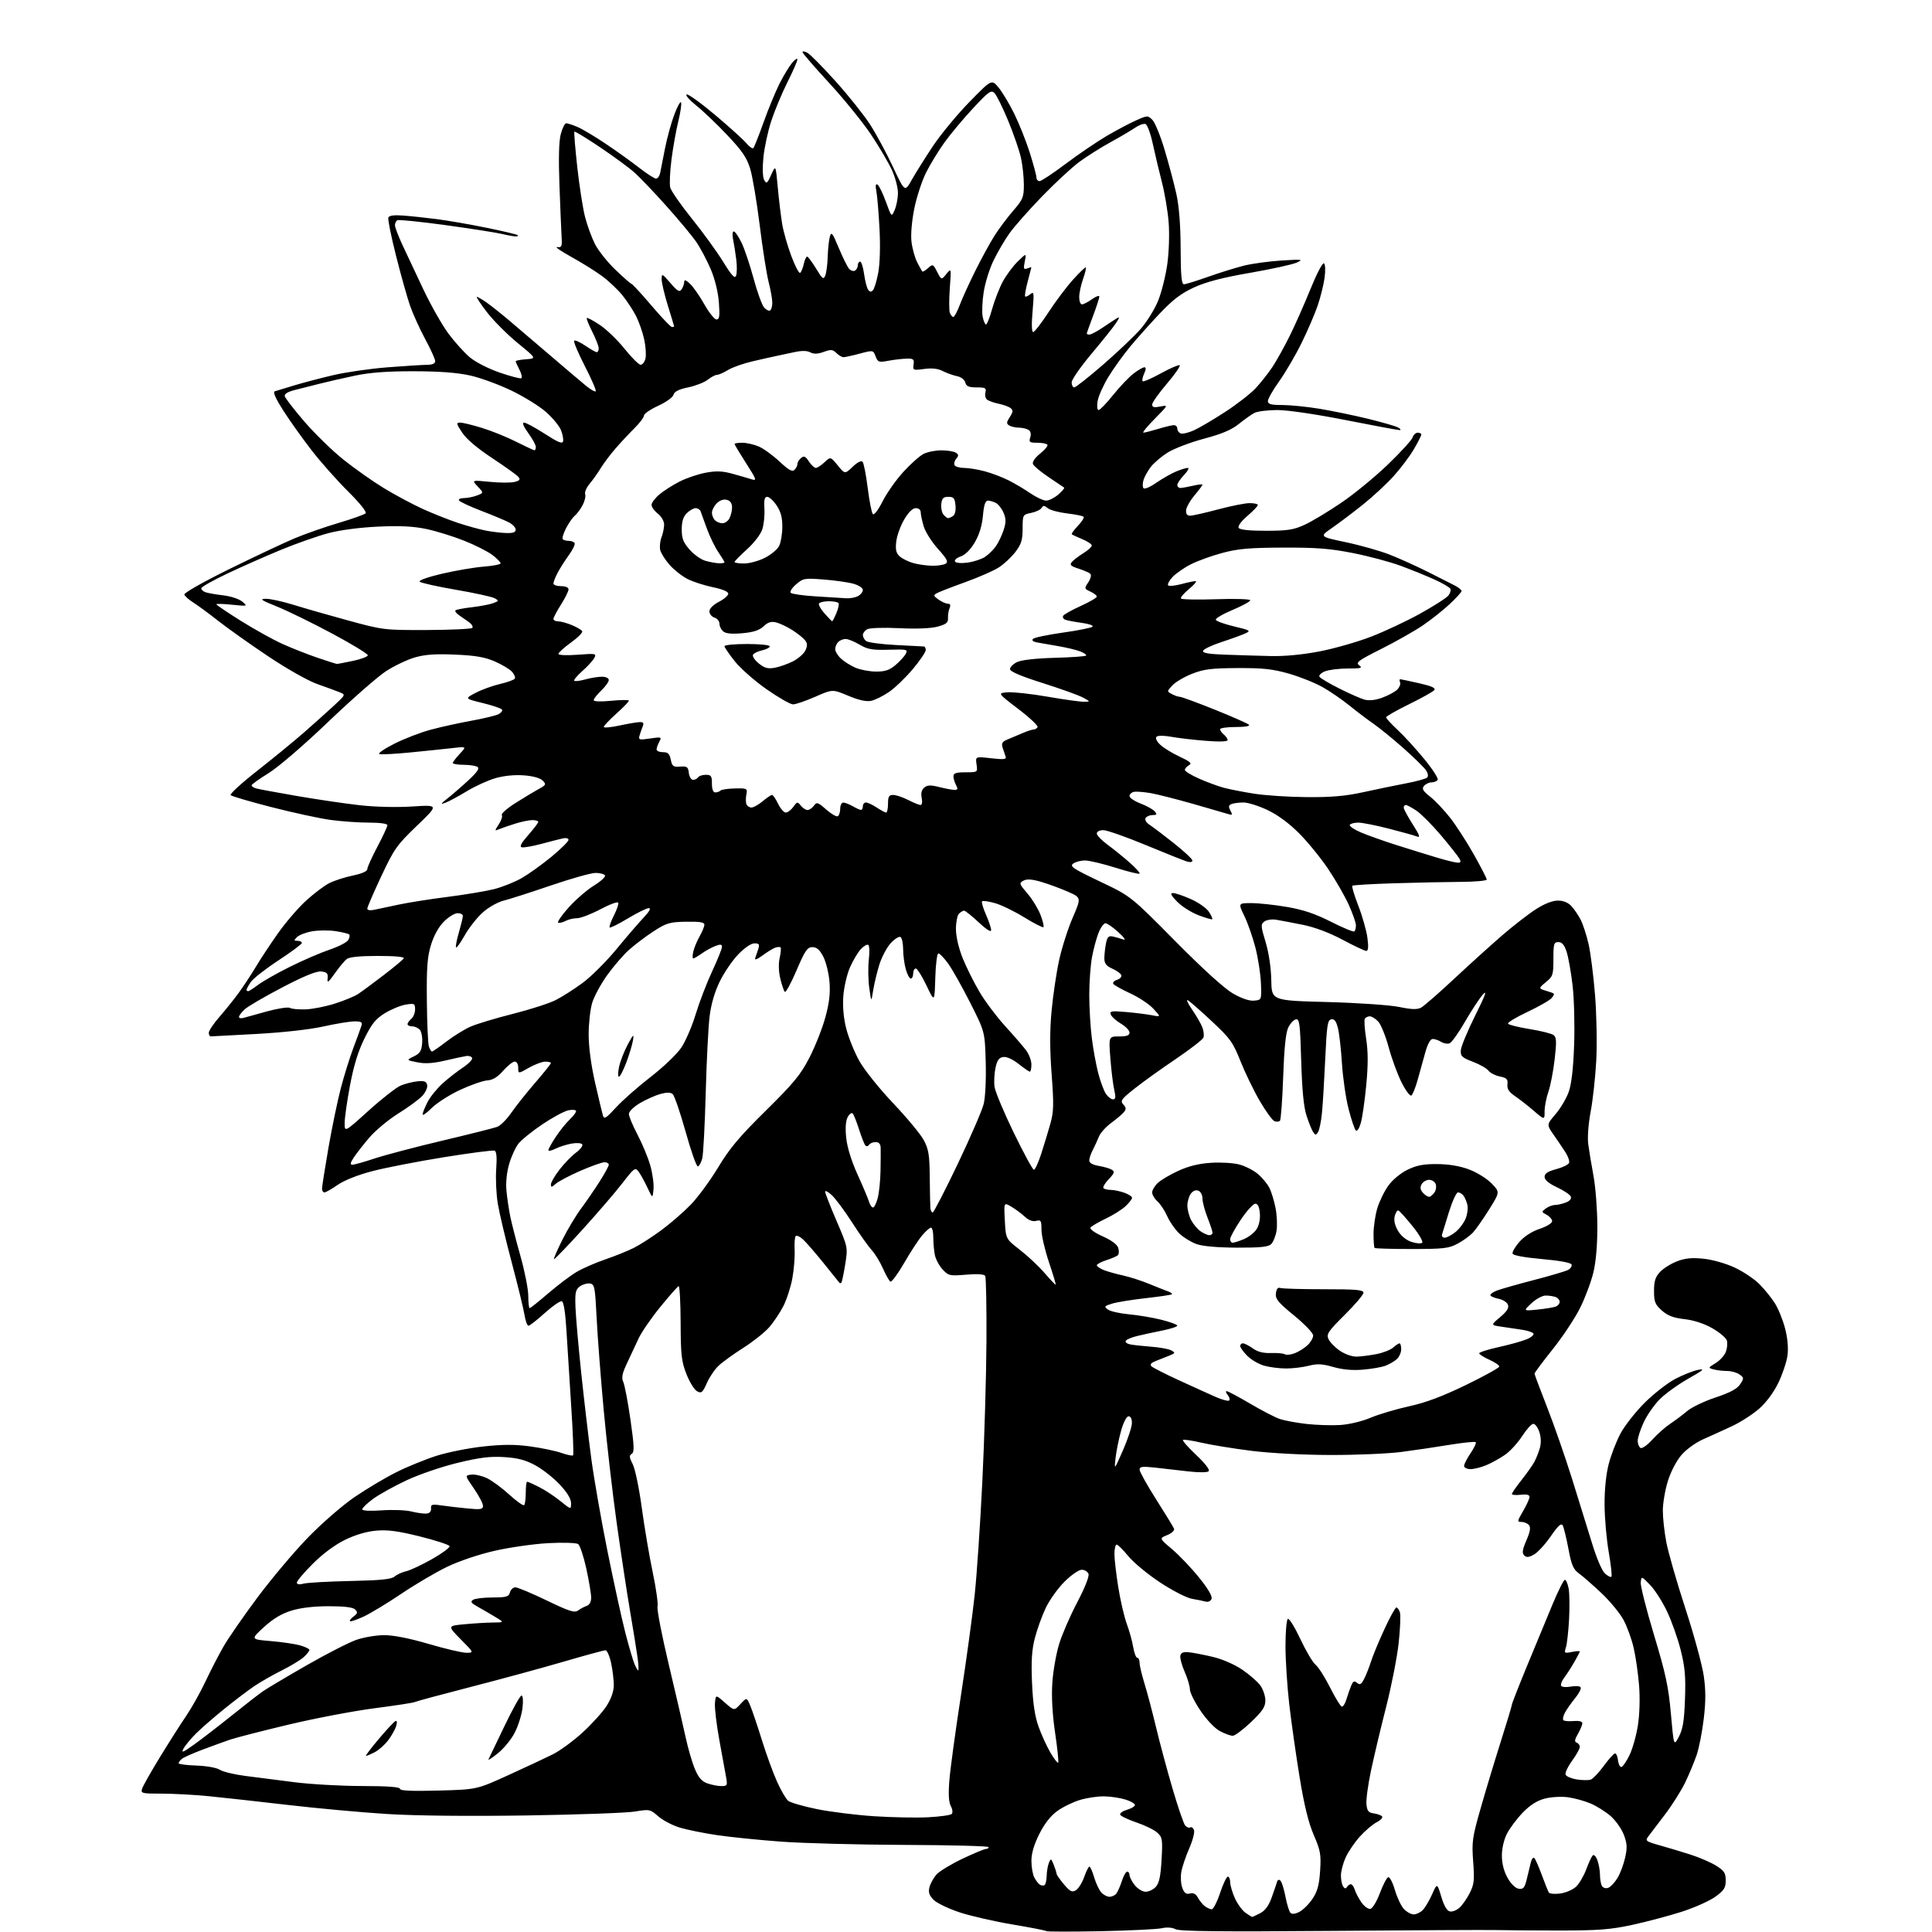 <?xml version="1.0" encoding="UTF-8" standalone="no"?>
<svg 
  version="1.1" 
  xmlns="http://www.w3.org/2000/svg" 
  xmlns:xlink="http://www.w3.org/1999/xlink" 
  xmlns:svg="http://www.w3.org/2000/svg"
  xmlns:rdf="http://www.w3.org/1999/02/22-rdf-syntax-ns#"
  xmlns:cc="http://creativecommons.org/ns#"
  xmlns:dc="http://purl.org/dc/elements/1.1/"
  viewBox="0 0 768 768"
  width="768"
  height="768"
>
<style>svg {background-color: white; }</style>"
<path stroke="none" fill="black" fill-rule="evenodd" d="M437.47,767.68C425.90,767.91 416.23,767.90 415.97,767.65C415.71,767.39 409.65,766.21 402.50,765.01C395.35,763.81 385.90,761.65 381.50,760.20C377.10,758.76 372.44,756.52 371.15,755.24C369.36,753.45 368.96,752.27 369.48,750.20C369.85,748.71 371.13,746.42 372.32,745.10C373.52,743.79 378.17,740.98 382.65,738.85C387.13,736.73 391.29,735.00 391.90,735.00C392.50,735.00 393.00,734.66 393.00,734.25C393.00,733.84 378.04,733.45 359.75,733.38C341.46,733.31 319.30,732.73 310.50,732.08C301.70,731.43 290.23,730.27 285.00,729.49C279.77,728.72 273.13,727.37 270.24,726.50C267.34,725.63 263.49,723.61 261.67,722.02C258.47,719.21 258.20,719.15 252.44,720.11C249.17,720.66 229.76,721.36 209.31,721.67C186.15,722.02 165.21,721.80 153.81,721.09C143.74,720.46 126.05,718.85 114.50,717.50C102.95,716.16 88.84,714.59 83.14,714.03C77.45,713.46 68.98,713.00 64.33,713.00C56.33,713.00 55.90,712.89 56.50,711.01C56.84,709.92 60.05,704.25 63.62,698.42C67.19,692.59 71.87,685.24 74.02,682.09C76.16,678.95 79.61,672.80 81.67,668.44C83.73,664.07 86.96,657.80 88.86,654.50C90.75,651.20 96.83,642.42 102.36,635.00C107.90,627.58 116.90,616.89 122.36,611.26C127.87,605.58 136.12,598.40 140.90,595.14C145.63,591.90 153.10,587.45 157.50,585.25C161.90,583.04 169.16,580.08 173.63,578.67C178.09,577.26 186.46,575.60 192.21,574.99C199.94,574.15 204.80,574.15 210.85,574.98C215.35,575.60 220.89,576.76 223.17,577.56C225.45,578.36 227.54,578.80 227.81,578.52C228.09,578.25 227.75,569.35 227.05,558.76C226.36,548.17 225.50,534.59 225.15,528.58C224.73,521.62 224.07,517.52 223.33,517.27C222.68,517.06 219.64,519.16 216.56,521.94C213.49,524.72 210.57,527.00 210.08,527.00C209.58,527.00 208.88,525.09 208.51,522.75C208.14,520.41 205.87,511.07 203.46,502.00C201.04,492.93 198.55,482.40 197.91,478.62C197.27,474.84 196.97,468.61 197.25,464.79C197.59,460.04 197.38,457.70 196.59,457.40C195.95,457.15 186.90,458.33 176.47,460.01C166.03,461.69 153.22,464.19 148.00,465.55C142.22,467.06 136.83,469.20 134.22,471.02C131.87,472.66 129.50,474.00 128.97,474.00C128.44,474.00 128.00,473.34 128.00,472.54C128.00,471.74 129.15,464.43 130.56,456.29C131.97,448.16 134.21,437.41 135.52,432.41C136.84,427.41 139.09,420.21 140.52,416.41C141.96,412.61 143.38,408.71 143.68,407.75C144.13,406.32 143.62,406.00 140.87,406.02C139.01,406.03 133.45,406.95 128.50,408.05C123.14,409.25 112.42,410.44 102.00,411.01C92.38,411.53 84.16,411.96 83.75,411.98C83.34,411.99 83.00,411.34 83.00,410.53C83.00,409.73 84.91,406.88 87.25,404.21C89.59,401.54 93.08,397.18 95.00,394.53C96.92,391.87 99.95,387.26 101.73,384.29C103.50,381.31 107.43,375.35 110.47,371.04C113.51,366.73 118.53,360.89 121.63,358.06C124.73,355.22 128.89,352.08 130.88,351.07C132.87,350.06 137.09,348.70 140.25,348.04C143.81,347.31 146.00,346.35 146.00,345.51C146.00,344.77 147.80,340.77 150.00,336.62C152.20,332.47 154.00,328.60 154.00,328.04C154.00,327.41 151.03,327.00 146.57,327.00C142.49,327.00 135.62,326.51 131.32,325.92C127.02,325.33 116.53,323.05 108.00,320.87C99.47,318.68 92.14,316.53 91.70,316.09C91.25,315.65 95.98,311.31 102.20,306.44C108.41,301.56 116.61,294.86 120.41,291.54C124.21,288.22 129.60,283.40 132.39,280.83C137.46,276.17 137.46,276.17 134.98,275.17C133.62,274.62 129.61,273.15 126.07,271.90C122.43,270.61 113.96,265.82 106.57,260.87C99.38,256.06 90.46,249.73 86.75,246.81C83.04,243.89 78.57,240.60 76.82,239.50C75.07,238.40 73.47,236.98 73.27,236.35C73.06,235.71 80.88,231.28 91.20,226.20C101.27,221.25 112.88,215.78 117.00,214.04C121.12,212.30 128.99,209.54 134.48,207.91C139.97,206.28 144.86,204.54 145.35,204.05C145.87,203.53 142.98,199.92 138.35,195.33C134.01,191.02 127.49,183.68 123.87,179.00C120.24,174.32 115.18,167.23 112.62,163.22C109.54,158.39 108.40,155.81 109.24,155.55C109.93,155.33 113.42,154.27 117.00,153.19C120.58,152.11 127.60,150.27 132.60,149.10C137.61,147.93 147.29,146.54 154.10,146.01C160.92,145.48 167.96,145.04 169.75,145.02C171.88,145.01 173.00,144.51 173.00,143.58C173.00,142.79 171.20,138.82 169.00,134.75C166.81,130.67 164.09,124.67 162.96,121.42C161.84,118.16 159.34,109.25 157.41,101.60C155.48,93.96 154.11,87.16 154.37,86.49C154.68,85.68 156.59,85.41 160.17,85.68C163.10,85.89 169.10,86.53 173.50,87.09C177.90,87.65 186.85,89.20 193.40,90.54C199.94,91.87 205.53,93.20 205.81,93.48C206.10,93.77 205.70,93.99 204.92,93.98C204.14,93.96 201.70,93.52 199.50,92.99C197.30,92.46 187.25,90.89 177.17,89.50C167.09,88.12 158.42,87.24 157.92,87.55C157.41,87.86 157.00,88.76 157.00,89.54C157.00,90.32 158.31,93.78 159.91,97.23C161.51,100.68 165.27,108.67 168.27,115.00C171.27,121.33 175.76,129.24 178.25,132.60C180.74,135.95 184.57,140.20 186.76,142.04C189.01,143.93 194.17,146.57 198.62,148.10C202.95,149.59 206.83,150.61 207.24,150.35C207.65,150.10 207.32,148.58 206.50,146.99C205.67,145.40 205.00,143.88 205.00,143.61C205.00,143.34 206.86,142.98 209.14,142.81C213.29,142.50 213.29,142.50 205.78,136.35C201.64,132.96 196.15,127.45 193.57,124.10C190.99,120.74 189.18,118.00 189.54,118.00C189.90,118.00 191.61,118.99 193.35,120.20C195.08,121.41 199.19,124.67 202.48,127.45C205.76,130.23 213.19,136.56 218.98,141.51C224.76,146.47 231.02,151.78 232.88,153.30C234.73,154.83 236.50,155.84 236.80,155.54C237.10,155.24 235.16,150.73 232.48,145.52C229.81,140.31 227.90,135.77 228.23,135.43C228.57,135.10 230.56,135.99 232.65,137.41C234.75,138.83 236.81,140.00 237.23,140.00C237.65,140.00 238.00,139.31 238.00,138.47C238.00,137.62 236.84,134.65 235.43,131.87C234.02,129.08 233.04,126.62 233.26,126.40C233.48,126.18 235.81,127.42 238.43,129.16C241.05,130.90 245.48,135.17 248.28,138.66C251.07,142.15 253.94,145.00 254.66,145.00C255.38,145.00 256.24,143.90 256.58,142.55C256.91,141.21 256.70,137.82 256.10,135.02C255.50,132.22 254.05,128.04 252.88,125.72C251.71,123.40 249.24,119.63 247.39,117.34C245.53,115.05 241.87,111.61 239.26,109.69C236.64,107.77 231.12,104.34 227.00,102.06C222.88,99.78 220.40,98.05 221.50,98.21C223.25,98.46 223.47,97.99 223.26,94.50C223.13,92.30 222.74,83.08 222.40,74.00C221.99,62.87 222.16,56.12 222.93,53.25C223.56,50.91 224.52,49.00 225.07,49.00C225.62,49.00 227.59,49.64 229.45,50.42C231.32,51.19 236.36,54.19 240.67,57.08C244.98,59.97 251.00,64.28 254.06,66.67C257.12,69.05 260.15,71.00 260.79,71.00C261.44,71.00 262.17,69.99 262.43,68.75C262.69,67.51 263.55,63.12 264.35,59.00C265.15,54.88 266.82,48.80 268.07,45.50C269.31,42.20 270.52,40.06 270.75,40.75C270.98,41.44 270.47,44.81 269.63,48.25C268.78,51.69 267.57,58.45 266.94,63.29C266.32,68.12 266.08,73.18 266.42,74.52C266.75,75.87 270.63,81.45 275.03,86.92C279.44,92.39 285.04,100.12 287.49,104.09C290.89,109.61 292.10,110.91 292.60,109.59C292.97,108.65 293.00,105.76 292.68,103.19C292.36,100.61 291.80,97.04 291.43,95.25C291.05,93.44 291.16,92.00 291.68,92.00C292.18,92.00 293.57,93.99 294.75,96.41C295.93,98.84 298.09,105.25 299.55,110.66C301.01,116.07 302.90,121.28 303.74,122.23C304.58,123.18 305.66,123.71 306.13,123.42C306.61,123.12 307.00,121.74 307.00,120.34C307.00,118.93 306.35,115.25 305.55,112.14C304.75,109.04 303.15,98.85 301.99,89.50C300.83,80.15 299.12,70.03 298.19,67.00C296.85,62.64 294.95,59.87 289.00,53.60C284.88,49.25 279.36,43.99 276.74,41.91C274.12,39.83 272.41,37.87 272.93,37.55C273.45,37.22 278.51,40.86 284.19,45.63C289.86,50.40 295.47,55.48 296.66,56.90C297.85,58.33 299.11,59.22 299.46,58.87C299.81,58.52 301.64,53.91 303.53,48.62C305.42,43.33 308.28,36.41 309.87,33.25C311.47,30.08 313.71,26.37 314.86,25.00C316.00,23.62 316.95,23.01 316.97,23.63C316.99,24.25 315.22,28.30 313.04,32.63C310.87,36.96 307.98,43.88 306.62,48.00C305.26,52.12 303.84,58.71 303.46,62.63C303.04,66.96 303.17,70.47 303.79,71.58C304.68,73.19 305.02,72.93 306.58,69.45C308.35,65.50 308.35,65.50 309.18,74.50C309.63,79.45 310.42,85.97 310.92,89.00C311.42,92.03 313.05,97.75 314.54,101.73C316.03,105.71 317.61,108.74 318.05,108.47C318.49,108.20 319.14,106.63 319.50,104.99C319.86,103.34 320.46,102.00 320.84,102.00C321.21,102.00 322.81,104.14 324.40,106.75C326.94,110.95 327.37,111.27 328.07,109.50C328.50,108.40 328.94,105.03 329.03,102.00C329.12,98.97 329.50,95.41 329.88,94.08C330.47,91.96 330.92,92.54 333.43,98.58C335.01,102.38 336.87,106.12 337.55,106.87C338.24,107.62 339.30,107.93 339.90,107.56C340.51,107.19 341.00,106.23 341.00,105.44C341.00,104.65 341.41,104.00 341.91,104.00C342.40,104.00 343.11,106.16 343.47,108.80C343.84,111.44 344.53,114.25 345.02,115.04C345.64,116.04 346.24,116.16 346.95,115.45C347.53,114.87 348.49,111.73 349.11,108.45C349.78,104.86 349.99,97.94 349.62,91.00C349.29,84.67 348.73,77.97 348.38,76.11C347.93,73.77 348.07,72.93 348.82,73.39C349.43,73.76 350.93,76.84 352.16,80.22C354.40,86.37 354.40,86.37 355.66,83.44C356.35,81.82 356.93,78.83 356.95,76.78C356.98,74.73 355.93,70.68 354.63,67.78C353.33,64.88 349.56,58.45 346.25,53.50C342.94,48.55 335.46,39.33 329.62,33.00C323.78,26.68 319.01,21.15 319.00,20.71C319.00,20.28 319.87,20.40 320.94,20.97C322.01,21.54 327.04,26.62 332.11,32.26C337.18,37.89 343.33,45.58 345.78,49.35C348.22,53.12 352.35,60.75 354.95,66.30C359.68,76.41 359.68,76.41 362.46,71.45C363.99,68.73 367.78,62.70 370.87,58.05C373.97,53.41 380.48,45.53 385.34,40.55C394.18,31.50 394.18,31.50 396.89,34.73C398.38,36.50 401.22,41.22 403.19,45.23C405.16,49.23 407.95,56.24 409.39,60.80C410.82,65.37 412.00,69.76 412.00,70.55C412.00,71.35 412.56,72.00 413.25,72.00C413.94,72.00 418.64,68.88 423.70,65.07C428.77,61.26 436.12,56.27 440.04,53.98C443.96,51.69 449.21,48.91 451.71,47.81C456.13,45.85 456.29,45.85 458.10,47.66C459.12,48.68 461.30,54.01 462.94,59.51C464.59,65.00 466.68,72.88 467.60,77.00C468.70,81.98 469.28,89.29 469.32,98.75C469.36,109.54 469.67,113.00 470.63,113.00C471.33,113.00 475.63,111.67 480.20,110.05C484.76,108.42 491.20,106.42 494.50,105.60C497.80,104.78 504.55,103.86 509.50,103.55C517.68,103.04 518.23,103.12 515.50,104.37C513.85,105.13 505.52,106.96 497.00,108.44C486.07,110.33 479.50,112.04 474.73,114.22C469.63,116.55 466.28,119.08 461.22,124.41C457.52,128.31 452.19,134.25 449.39,137.62C446.59,140.99 442.63,146.49 440.59,149.85C438.55,153.21 436.62,157.54 436.31,159.48C435.98,161.49 436.16,163.00 436.71,163.00C437.25,163.00 439.85,160.30 442.50,157.00C445.15,153.70 448.79,149.87 450.59,148.50C452.39,147.12 454.34,146.00 454.91,146.00C455.61,146.00 455.58,146.82 454.82,148.50C454.19,149.88 453.92,151.25 454.22,151.55C454.52,151.85 457.74,150.46 461.37,148.46C465.01,146.46 468.40,144.98 468.91,145.16C469.43,145.35 467.18,148.62 463.92,152.44C460.67,156.26 458.00,160.02 458.00,160.81C458.00,161.90 458.79,162.09 461.24,161.60C464.48,160.95 464.48,160.95 459.02,166.48C456.02,169.51 454.00,172.00 454.53,171.99C455.07,171.98 457.71,171.31 460.41,170.49C463.11,169.67 465.92,169.00 466.66,169.00C467.40,169.00 468.00,169.63 468.00,170.39C468.00,171.16 468.61,172.02 469.35,172.30C470.08,172.59 472.45,172.03 474.60,171.06C476.74,170.09 482.32,166.81 487.00,163.76C491.68,160.72 497.12,156.49 499.11,154.36C501.09,152.24 504.07,148.47 505.73,146.00C507.38,143.53 510.52,137.90 512.70,133.50C514.87,129.10 518.60,120.68 520.98,114.79C523.37,108.90 525.74,104.34 526.27,104.67C526.82,105.01 526.94,107.39 526.56,110.28C526.19,113.05 524.96,118.05 523.82,121.40C522.68,124.76 519.79,131.48 517.39,136.34C515.00,141.21 511.01,148.04 508.52,151.52C506.03,155.01 504.00,158.57 504.00,159.43C504.00,160.67 505.19,161.00 509.75,161.00C512.91,161.01 519.55,161.67 524.50,162.49C529.45,163.30 538.16,165.10 543.86,166.49C549.55,167.88 554.95,169.45 555.86,169.98C556.76,170.51 557.00,170.95 556.38,170.97C555.76,170.99 546.14,169.20 535.00,167.00C523.17,164.66 511.86,163.00 507.81,163.00C503.99,163.00 499.89,163.51 498.68,164.13C497.48,164.75 494.68,166.73 492.47,168.52C489.55,170.88 485.68,172.51 478.50,174.42C473.04,175.88 466.51,178.39 464.00,180.00C461.48,181.62 458.49,184.20 457.35,185.74C456.21,187.28 454.96,189.54 454.58,190.76C454.19,191.98 454.15,193.44 454.50,194.00C454.87,194.60 456.93,193.77 459.57,191.95C462.02,190.27 465.58,188.24 467.48,187.44C469.38,186.65 471.48,186.00 472.15,186.00C472.83,186.00 472.16,187.26 470.69,188.80C469.21,190.35 468.00,192.15 468.00,192.80C468.00,193.46 468.56,193.99 469.25,193.98C469.94,193.96 472.19,193.56 474.25,193.08C476.31,192.60 478.00,192.42 478.00,192.67C478.00,192.93 476.57,194.84 474.83,196.92C473.08,199.00 471.58,201.66 471.49,202.85C471.39,204.30 471.91,205.00 473.09,205.00C474.06,205.00 479.05,203.88 484.18,202.50C489.31,201.13 494.96,200.00 496.75,200.00C498.54,200.00 500.01,200.34 500.02,200.75C500.02,201.16 498.15,203.12 495.86,205.09C493.37,207.23 491.97,209.15 492.40,209.84C492.87,210.60 496.65,211.00 503.31,210.99C512.03,210.98 514.26,210.62 518.79,208.52C521.70,207.16 528.22,203.23 533.29,199.78C538.36,196.33 546.65,189.52 551.72,184.64C556.79,179.76 561.21,174.92 561.54,173.88C561.87,172.85 562.78,172.00 563.57,172.00C564.36,172.00 565.00,172.34 564.99,172.75C564.99,173.16 563.68,175.75 562.08,178.50C560.48,181.25 556.88,186.06 554.06,189.19C551.25,192.32 545.66,197.50 541.65,200.69C537.63,203.89 532.13,208.04 529.42,209.92C524.50,213.33 524.50,213.33 535.04,215.55C540.84,216.77 548.72,219.01 552.54,220.52C556.37,222.03 563.10,225.07 567.50,227.28C571.90,229.49 576.74,231.93 578.25,232.72C579.76,233.50 581.00,234.50 581.00,234.94C581.00,235.37 578.86,237.72 576.25,240.16C573.64,242.60 568.80,246.43 565.50,248.67C562.20,250.90 554.79,255.09 549.04,257.98C539.88,262.58 538.80,263.38 540.31,264.49C541.77,265.55 541.06,265.75 535.77,265.74C532.32,265.74 528.24,266.25 526.69,266.87C525.14,267.49 524.17,268.46 524.51,269.02C524.86,269.59 528.38,271.68 532.32,273.66C536.27,275.65 540.76,277.64 542.29,278.08C544.10,278.60 546.54,278.37 549.24,277.42C551.53,276.61 554.23,275.20 555.24,274.29C556.24,273.37 556.84,272.04 556.57,271.31C556.29,270.59 556.30,270.00 556.58,270.00C556.87,270.00 560.25,270.72 564.10,271.59C569.19,272.75 570.83,273.50 570.13,274.35C569.60,274.99 565.08,277.51 560.08,279.96C555.09,282.41 551.00,284.74 551.00,285.15C551.00,285.56 553.08,287.83 555.62,290.19C558.16,292.56 562.91,297.76 566.18,301.75C569.45,305.73 571.84,309.44 571.50,310.00C571.16,310.55 570.06,311.00 569.06,311.00C568.06,311.00 566.72,311.64 566.07,312.42C565.12,313.56 565.59,314.38 568.48,316.67C570.45,318.22 574.01,321.98 576.39,325.00C578.77,328.02 583.03,334.61 585.86,339.64C588.69,344.66 591.00,349.16 591.00,349.64C591.00,350.11 586.39,350.53 580.75,350.56C575.11,350.59 563.20,350.84 554.28,351.11C545.36,351.38 537.84,351.83 537.56,352.10C537.29,352.38 538.37,355.98 539.97,360.09C541.57,364.21 543.19,369.92 543.57,372.79C544.05,376.42 543.91,378.00 543.12,378.00C542.49,378.00 538.27,376.01 533.74,373.59C528.55,370.81 522.72,368.61 518.00,367.65C513.88,366.82 509.09,365.90 507.37,365.62C505.65,365.33 503.51,365.64 502.62,366.30C501.12,367.40 501.16,368.07 503.10,374.50C504.38,378.78 505.26,384.65 505.35,389.62C505.50,397.74 505.50,397.74 527.50,398.32C539.75,398.65 552.45,399.52 556.17,400.28C561.13,401.30 563.37,401.37 564.90,400.55C566.03,399.95 571.96,394.77 578.08,389.06C584.20,383.34 592.82,375.55 597.24,371.73C601.66,367.92 607.67,363.27 610.59,361.40C613.94,359.26 617.15,358.00 619.28,358.00C621.50,358.00 623.35,358.77 624.71,360.25C625.84,361.49 627.50,363.94 628.39,365.71C629.28,367.48 630.67,371.75 631.47,375.21C632.27,378.67 633.43,387.80 634.05,395.50C634.67,403.20 634.89,414.90 634.54,421.50C634.19,428.10 633.19,437.26 632.32,441.85C631.40,446.72 631.00,452.14 631.35,454.85C631.69,457.41 632.63,463.10 633.45,467.50C634.26,471.90 634.95,480.83 634.97,487.34C634.99,494.89 634.42,501.58 633.39,505.84C632.51,509.50 630.15,515.81 628.14,519.86C626.14,523.91 621.24,531.32 617.25,536.31C613.26,541.31 610.00,545.68 610.00,546.03C610.00,546.38 612.23,552.34 614.95,559.26C617.67,566.19 622.13,578.98 624.86,587.68C627.59,596.38 631.20,608.03 632.89,613.57C634.63,619.31 636.82,624.43 637.98,625.48C639.10,626.49 640.26,627.08 640.56,626.78C640.86,626.48 640.38,622.07 639.50,616.99C638.62,611.91 637.87,603.42 637.84,598.13C637.81,592.15 638.43,586.04 639.48,582.00C640.41,578.42 642.51,572.97 644.15,569.89C645.79,566.80 650.09,561.32 653.70,557.70C657.32,554.09 662.80,549.80 665.89,548.17C668.97,546.55 673.08,544.91 675.00,544.55C677.89,543.99 677.22,544.60 671.17,548.01C667.15,550.29 662.04,553.96 659.84,556.16C657.63,558.37 654.75,562.50 653.42,565.34C652.10,568.18 651.02,571.49 651.01,572.69C651.00,573.90 651.50,575.19 652.11,575.57C652.74,575.95 654.82,574.49 656.86,572.24C658.86,570.03 662.08,567.19 664.00,565.93C665.92,564.66 668.92,562.41 670.66,560.93C672.39,559.44 677.47,557.01 681.94,555.52C687.72,553.60 690.56,552.08 691.73,550.28C693.29,547.90 693.28,547.68 691.50,546.38C690.47,545.62 688.24,544.99 686.56,544.99C684.88,544.98 682.46,544.70 681.20,544.36C678.94,543.75 678.95,543.71 681.97,541.87C683.67,540.84 685.50,538.81 686.05,537.37C686.60,535.92 686.78,533.89 686.45,532.85C686.12,531.81 683.52,529.63 680.68,528.00C677.40,526.13 673.33,524.80 669.60,524.38C665.16,523.87 662.94,523.02 660.60,520.94C657.92,518.54 657.50,517.49 657.50,513.16C657.50,509.26 658.03,507.60 659.90,505.61C661.22,504.20 664.26,502.30 666.66,501.38C669.92,500.14 672.60,499.88 677.23,500.37C680.76,500.73 686.08,502.25 689.56,503.88C692.92,505.45 697.34,508.40 699.36,510.43C701.39,512.45 704.17,515.90 705.55,518.08C706.93,520.26 708.76,524.80 709.62,528.16C710.62,532.05 710.95,535.95 710.55,538.89C710.19,541.42 708.56,546.29 706.92,549.70C705.09,553.48 702.13,557.48 699.31,559.96C696.76,562.20 691.94,565.31 688.59,566.88C685.24,568.44 680.09,570.79 677.14,572.09C674.05,573.45 670.33,576.14 668.36,578.43C666.39,580.74 664.12,585.11 662.98,588.81C661.89,592.33 661.00,597.60 661.00,600.52C661.00,603.44 661.63,609.13 662.41,613.16C663.18,617.20 666.58,629.00 669.96,639.39C673.35,649.78 676.63,661.79 677.25,666.06C678.09,671.80 678.09,676.29 677.28,683.17C676.67,688.30 675.42,694.75 674.49,697.50C673.56,700.25 671.51,705.20 669.92,708.50C668.34,711.80 664.67,717.61 661.77,721.40C658.87,725.20 655.90,729.12 655.16,730.10C653.94,731.74 654.32,732.03 659.66,733.52C662.87,734.42 668.42,736.08 672.00,737.23C675.58,738.38 680.19,740.37 682.25,741.67C685.41,743.66 686.00,744.57 686.00,747.51C686.00,750.44 685.35,751.46 681.85,754.00C679.56,755.65 673.55,758.33 668.48,759.96C663.41,761.58 654.59,763.92 648.88,765.16C640.15,767.05 635.48,767.41 619.50,767.41C609.05,767.40 597.80,767.32 594.50,767.23C591.20,767.14 561.73,767.29 529.00,767.56C485.25,767.92 468.93,767.74 467.33,766.90C466.00,766.19 463.87,766.04 461.83,766.50C460.00,766.91 449.04,767.44 437.47,767.68zM497.77,762.00C497.95,762.00 499.39,761.33 500.96,760.52C502.92,759.51 504.35,757.54 505.52,754.27C506.45,751.65 507.41,748.86 507.64,748.08C507.91,747.19 508.41,747.01 509.02,747.62C509.54,748.14 510.43,751.01 511.00,754.00C511.57,756.99 512.46,759.86 512.99,760.39C513.61,761.01 514.91,760.85 516.63,759.93C518.10,759.14 520.43,756.80 521.80,754.72C523.72,751.83 524.41,749.23 524.77,743.66C525.19,737.19 524.90,735.60 522.24,729.44C520.15,724.61 518.44,717.63 516.62,706.50C515.18,697.70 513.33,684.65 512.50,677.51C511.68,670.36 511.00,659.92 511.00,654.32C511.00,648.71 511.42,643.86 511.94,643.54C512.46,643.22 514.69,646.82 516.90,651.54C519.12,656.26 521.86,660.88 523.00,661.81C524.14,662.74 526.74,666.84 528.78,670.91C530.83,674.99 532.91,678.36 533.42,678.41C533.92,678.46 534.74,677.15 535.23,675.50C535.72,673.85 536.56,671.44 537.09,670.15C537.86,668.26 538.33,668.03 539.46,668.97C540.60,669.91 541.15,669.59 542.30,667.32C543.09,665.77 544.30,662.70 544.99,660.50C545.68,658.30 548.05,652.56 550.27,647.75C552.48,642.94 554.64,639.00 555.08,639.00C555.51,639.00 556.15,639.88 556.49,640.96C556.83,642.04 556.60,647.54 555.98,653.20C555.36,658.85 553.13,670.23 551.02,678.49C548.91,686.74 546.22,698.07 545.03,703.67C543.84,709.26 543.00,715.33 543.18,717.17C543.44,719.86 543.98,720.56 546.00,720.83C547.38,721.02 548.89,721.54 549.36,722.00C549.84,722.46 548.91,723.51 547.29,724.35C545.67,725.19 542.65,727.75 540.58,730.05C538.50,732.35 535.96,736.09 534.92,738.36C533.89,740.64 533.04,743.85 533.04,745.50C533.03,747.15 533.42,749.11 533.89,749.86C534.49,750.80 534.96,750.88 535.43,750.11C535.81,749.50 536.51,749.00 536.99,749.00C537.47,749.00 538.18,750.01 538.56,751.25C538.95,752.49 540.15,754.76 541.24,756.30C542.32,757.84 543.91,758.97 544.76,758.80C545.61,758.64 547.30,755.82 548.53,752.54C549.75,749.27 551.23,746.42 551.83,746.22C552.42,746.03 553.61,748.30 554.48,751.27C555.34,754.24 556.95,757.65 558.06,758.84C559.17,760.03 560.93,761.00 561.97,761.00C563.01,761.00 564.62,760.24 565.54,759.31C566.47,758.38 568.14,755.57 569.26,753.06C571.28,748.50 571.28,748.50 572.94,753.99C574.03,757.64 575.19,759.61 576.37,759.83C577.35,760.02 579.06,759.35 580.18,758.34C581.30,757.33 583.12,754.72 584.23,752.54C585.98,749.11 586.17,747.44 585.61,740.04C585.02,732.20 585.26,730.47 588.53,719.00C590.48,712.12 594.09,700.18 596.54,692.45C598.99,684.72 601.00,678.05 601.00,677.62C601.00,677.20 603.72,670.25 607.05,662.17C610.38,654.10 614.92,643.11 617.16,637.75C619.39,632.39 621.60,628.00 622.06,628.00C622.53,628.00 623.20,629.55 623.56,631.45C623.91,633.34 623.99,638.86 623.73,643.70C623.47,648.54 622.90,653.58 622.47,654.91C621.73,657.18 621.86,657.28 624.84,656.68C626.58,656.33 628.00,656.24 628.00,656.47C628.00,656.70 627.01,658.60 625.81,660.69C624.60,662.79 622.81,665.57 621.82,666.87C620.84,668.17 620.28,669.65 620.59,670.15C620.90,670.65 622.64,670.78 624.46,670.44C626.28,670.10 628.03,670.23 628.34,670.74C628.65,671.24 627.65,673.20 626.11,675.08C624.57,676.96 622.75,679.55 622.07,680.84C621.39,682.12 621.12,683.46 621.47,683.81C621.82,684.16 623.66,684.31 625.55,684.14C627.69,683.96 629.00,684.29 629.00,685.02C629.00,685.66 628.21,687.56 627.25,689.24C625.93,691.53 625.81,692.39 626.75,692.73C627.44,692.97 628.00,693.74 628.00,694.43C628.00,695.13 626.62,697.61 624.93,699.94C623.24,702.27 622.07,704.75 622.34,705.45C622.61,706.15 624.63,707.01 626.83,707.36C629.04,707.71 631.55,707.73 632.41,707.40C633.27,707.06 635.60,704.59 637.58,701.90C639.55,699.20 641.55,697.00 642.02,697.00C642.49,697.00 643.01,698.24 643.18,699.75C643.36,701.26 643.95,702.46 644.50,702.41C645.05,702.36 646.50,700.27 647.73,697.75C648.95,695.24 650.47,689.88 651.09,685.84C651.77,681.51 651.96,675.01 651.56,670.00C651.19,665.33 650.23,658.62 649.42,655.10C648.62,651.57 646.77,646.52 645.33,643.86C643.88,641.20 639.94,636.43 636.58,633.26C633.21,630.09 629.22,626.60 627.70,625.50C625.41,623.84 624.69,622.18 623.47,615.66C622.66,611.35 621.64,607.18 621.20,606.39C620.60,605.33 619.39,606.43 616.45,610.70C614.28,613.85 611.28,617.12 609.79,617.95C607.69,619.12 606.80,619.20 605.89,618.29C604.97,617.37 605.18,616.00 606.77,612.31C608.26,608.89 608.55,607.16 607.80,606.26C607.23,605.57 605.89,605.00 604.84,605.00C603.04,605.00 603.08,604.72 605.46,600.66C606.86,598.28 608.00,595.75 608.00,595.05C608.00,594.19 606.88,593.91 604.50,594.19C602.58,594.41 601.00,594.28 601.00,593.89C601.00,593.50 602.73,590.99 604.84,588.32C606.96,585.65 609.25,582.39 609.95,581.09C610.65,579.79 611.62,577.33 612.11,575.62C612.67,573.66 612.60,571.33 611.92,569.26C611.33,567.47 610.25,566.00 609.53,566.00C608.80,566.00 606.80,568.20 605.07,570.89C603.35,573.57 600.27,576.93 598.22,578.34C596.17,579.75 592.83,581.60 590.78,582.45C588.74,583.30 585.92,584.00 584.53,584.00C583.14,584.00 582.00,583.43 582.00,582.73C582.00,582.03 583.17,579.75 584.59,577.65C586.01,575.56 586.93,573.59 586.62,573.29C586.31,572.98 581.66,573.45 576.28,574.33C570.90,575.22 562.23,576.50 557.00,577.18C551.77,577.86 539.17,578.40 529.00,578.38C518.19,578.36 505.09,577.67 497.50,576.73C490.35,575.83 481.41,574.38 477.63,573.50C473.86,572.62 470.53,572.13 470.25,572.41C469.97,572.70 472.37,575.41 475.58,578.45C479.17,581.84 481.05,584.32 480.46,584.86C479.92,585.35 476.45,585.38 472.50,584.92C468.65,584.47 462.69,583.79 459.25,583.41C454.10,582.85 453.00,582.98 453.00,584.20C453.00,585.01 455.98,590.36 459.62,596.09C463.26,601.81 466.45,607.04 466.71,607.71C466.97,608.38 465.76,609.50 463.99,610.22C460.80,611.52 460.80,611.52 465.92,615.83C468.73,618.21 473.55,623.26 476.62,627.07C480.21,631.50 482.00,634.56 481.61,635.56C481.26,636.48 480.27,636.94 479.25,636.66C478.29,636.39 475.84,635.89 473.81,635.55C471.78,635.21 466.12,632.31 461.23,629.10C456.35,625.89 450.65,621.18 448.56,618.64C446.47,616.09 444.36,614.00 443.88,614.00C443.40,614.00 443.00,615.69 443.00,617.75C443.01,619.81 443.70,625.77 444.54,631.00C445.38,636.23 446.90,642.75 447.91,645.50C448.93,648.25 450.08,652.41 450.47,654.75C450.86,657.09 451.59,659.00 452.09,659.00C452.59,659.00 453.00,659.89 453.00,660.98C453.00,662.07 453.88,665.78 454.95,669.23C456.02,672.68 458.07,680.45 459.52,686.50C460.96,692.55 463.91,703.53 466.07,710.90C468.23,718.27 470.50,724.90 471.11,725.64C471.73,726.37 472.63,726.73 473.12,726.43C473.61,726.12 474.29,726.59 474.63,727.47C474.97,728.35 474.11,731.64 472.73,734.79C471.35,737.93 469.94,742.13 469.59,744.13C469.24,746.12 469.42,748.98 470.00,750.49C470.78,752.54 471.53,753.09 473.03,752.70C474.40,752.35 475.39,752.86 476.18,754.34C476.81,755.53 478.04,757.05 478.91,757.72C479.79,758.39 481.03,758.95 481.67,758.97C482.31,758.99 483.81,756.08 485.00,752.50C486.19,748.92 487.58,746.00 488.08,746.00C488.59,746.00 489.01,747.01 489.02,748.25C489.03,749.49 489.89,752.35 490.91,754.62C491.94,756.88 493.83,759.47 495.11,760.37C496.40,761.27 497.59,762.00 497.77,762.00zM441.03,754.00C441.98,754.00 443.20,753.44 443.75,752.75C444.29,752.06 445.28,749.81 445.95,747.75C446.61,745.69 447.57,744.00 448.08,744.00C448.58,744.00 449.00,744.61 449.00,745.37C449.00,746.12 449.93,747.92 451.07,749.37C452.23,750.83 454.15,752.00 455.42,752.00C456.67,752.00 458.49,751.12 459.47,750.03C460.79,748.58 461.38,745.79 461.74,739.28C462.20,731.17 462.07,730.35 460.03,728.50C458.82,727.40 455.08,725.57 451.73,724.44C448.37,723.30 445.47,721.91 445.28,721.34C445.09,720.77 446.33,719.90 448.04,719.40C449.75,718.91 451.15,718.05 451.15,717.50C451.15,716.95 449.43,715.97 447.32,715.33C445.22,714.68 441.44,714.12 438.93,714.08C436.42,714.03 432.10,714.67 429.35,715.49C426.59,716.31 422.51,718.30 420.28,719.91C417.62,721.84 415.17,724.98 413.12,729.08C411.04,733.23 410.00,736.79 410.00,739.73C410.00,742.15 410.52,745.11 411.15,746.32C411.78,747.52 412.77,748.81 413.35,749.18C413.93,749.56 414.76,749.65 415.20,749.38C415.64,749.10 416.03,747.45 416.07,745.69C416.11,743.94 416.51,741.60 416.96,740.50C417.72,738.64 417.86,738.70 418.89,741.32C419.50,742.86 420.00,744.46 420.00,744.85C420.00,745.25 421.32,747.13 422.92,749.04C425.36,751.93 426.15,752.32 427.67,751.41C428.68,750.81 430.16,748.44 430.97,746.16C431.78,743.87 432.72,742.00 433.06,742.00C433.40,742.00 434.25,743.91 434.94,746.25C435.63,748.59 436.90,751.29 437.75,752.25C438.61,753.21 440.09,754.00 441.03,754.00zM620.23,752.70C622.41,752.40 625.23,751.19 626.49,750.01C627.75,748.82 629.57,745.75 630.52,743.18C631.48,740.60 632.64,738.09 633.09,737.59C633.57,737.07 634.37,737.85 634.96,739.40C635.53,740.90 636.01,743.56 636.02,745.32C636.02,747.07 636.40,749.08 636.85,749.78C637.29,750.49 638.40,750.78 639.31,750.43C640.22,750.09 641.84,748.37 642.93,746.62C644.01,744.87 645.39,741.21 646.00,738.50C646.91,734.44 646.82,732.82 645.49,729.33C644.60,727.00 642.26,723.68 640.29,721.95C638.32,720.22 634.75,717.96 632.35,716.94C629.95,715.91 625.85,714.78 623.22,714.43C620.51,714.08 616.52,714.32 613.97,715.00C610.93,715.81 608.15,717.60 605.27,720.59C602.95,723.01 600.14,726.77 599.02,728.95C597.81,731.33 597.01,734.85 597.02,737.71C597.03,740.81 597.83,743.91 599.29,746.50C600.65,748.91 602.42,750.62 603.72,750.81C605.49,751.07 606.06,750.43 606.84,747.31C607.37,745.22 608.09,742.20 608.46,740.61C608.82,739.01 609.48,738.11 609.93,738.61C610.38,739.10 611.73,742.17 612.93,745.43C614.13,748.70 615.37,751.79 615.68,752.30C616.00,752.81 618.05,752.99 620.23,752.70zM368.97,722.39C373.63,722.15 377.84,721.56 378.32,721.08C378.81,720.59 378.66,719.23 377.96,717.93C377.12,716.35 376.94,713.17 377.40,707.57C377.76,703.13 379.82,688.02 381.98,674.00C384.14,659.98 386.60,641.98 387.45,634.00C388.30,626.02 389.67,605.77 390.49,589.00C391.31,572.23 392.05,547.20 392.13,533.38C392.21,519.56 391.98,507.78 391.62,507.19C391.19,506.50 388.48,506.33 384.06,506.70C377.53,507.25 377.03,507.14 374.70,504.62C373.35,503.17 371.96,500.57 371.62,498.86C371.28,497.15 371.00,494.01 371.00,491.88C371.00,489.74 370.59,488.00 370.09,488.00C369.59,488.00 367.99,489.41 366.53,491.14C365.08,492.87 361.85,497.82 359.36,502.15C356.86,506.47 354.42,509.76 353.94,509.46C353.45,509.16 352.12,506.80 350.97,504.21C349.83,501.62 347.85,498.38 346.56,497.00C345.28,495.62 341.77,490.68 338.76,486.00C335.75,481.32 332.10,476.41 330.64,475.08C329.19,473.74 328.00,473.13 328.00,473.70C328.00,474.28 330.04,479.50 332.53,485.30C337.06,495.85 337.06,495.85 335.98,502.65C335.38,506.38 334.69,509.64 334.45,509.89C334.20,510.13 333.86,510.15 333.68,509.92C333.51,509.69 330.64,506.12 327.31,502.00C323.98,497.88 320.29,493.64 319.12,492.59C317.95,491.54 316.68,490.99 316.30,491.36C315.93,491.74 315.74,494.23 315.88,496.89C316.02,499.56 315.62,504.58 314.99,508.06C314.36,511.53 312.76,516.52 311.42,519.15C310.09,521.78 307.54,525.59 305.75,527.63C303.96,529.67 299.35,533.33 295.50,535.78C291.65,538.22 287.23,541.41 285.69,542.86C284.14,544.31 282.02,547.43 280.97,549.80C279.30,553.58 278.83,553.98 277.11,553.06C276.03,552.48 274.13,549.42 272.88,546.25C270.90,541.23 270.61,538.63 270.56,525.75C270.53,517.64 270.17,511.11 269.77,511.25C269.36,511.39 266.09,515.10 262.50,519.50C258.91,523.90 255.03,529.52 253.88,532.00C252.73,534.48 250.65,538.90 249.27,541.84C247.30,546.03 246.98,547.66 247.78,549.41C248.34,550.64 249.61,557.37 250.62,564.37C252.12,574.82 252.21,577.25 251.13,577.92C250.06,578.58 250.13,579.36 251.52,582.03C252.45,583.84 254.08,591.66 255.12,599.40C256.17,607.13 258.12,618.67 259.47,625.04C260.81,631.41 261.67,637.54 261.38,638.66C261.09,639.78 263.09,650.11 265.83,661.60C268.57,673.10 271.58,686.10 272.53,690.50C273.47,694.90 275.13,700.61 276.22,703.19C277.69,706.67 278.97,708.14 281.24,708.94C282.92,709.52 285.42,710.00 286.78,710.00C289.03,710.00 289.21,709.70 288.69,706.75C288.37,704.96 287.17,698.35 286.01,692.05C284.85,685.75 284.04,679.02 284.20,677.10C284.50,673.60 284.50,673.60 288.17,676.84C291.85,680.08 291.85,680.08 294.35,677.38C296.84,674.69 296.84,674.69 298.27,678.10C299.05,679.97 301.11,686.07 302.85,691.66C304.58,697.25 307.28,704.67 308.85,708.16C310.41,711.65 312.41,715.09 313.28,715.82C314.15,716.54 319.26,718.03 324.64,719.13C330.02,720.23 340.28,721.51 347.46,721.98C354.63,722.45 364.31,722.64 368.97,722.39zM174.25,711.78C189.50,711.37 189.50,711.37 202.00,705.68C208.88,702.55 216.85,698.82 219.72,697.39C222.60,695.95 227.97,692.02 231.65,688.64C235.34,685.26 239.63,680.50 241.18,678.05C242.98,675.21 244.00,672.26 244.00,669.85C244.00,667.79 243.51,663.83 242.92,661.05C242.32,658.27 241.31,656.01 240.67,656.01C240.03,656.02 232.53,658.06 224.00,660.55C215.47,663.05 198.85,667.57 187.06,670.60C175.27,673.64 165.27,676.34 164.84,676.60C164.41,676.87 157.18,677.98 148.78,679.07C140.38,680.17 124.95,683.11 114.50,685.61C104.05,688.11 93.70,690.77 91.50,691.52C89.30,692.27 84.36,694.07 80.52,695.51C76.69,696.95 72.97,698.61 72.27,699.19C71.57,699.77 71.00,700.55 71.00,700.92C71.00,701.29 74.20,701.71 78.10,701.84C82.17,701.98 86.13,702.70 87.38,703.51C88.58,704.30 93.14,705.40 97.53,705.96C101.91,706.51 110.67,707.64 117.00,708.45C123.33,709.27 135.36,709.95 143.75,709.97C154.07,709.99 159.00,710.35 159.00,711.09C159.00,711.85 163.67,712.06 174.25,711.78zM420.64,700.69C420.89,700.44 420.35,695.12 419.43,688.87C418.33,681.43 417.95,674.56 418.31,669.00C418.62,664.33 419.84,657.35 421.03,653.50C422.21,649.65 425.46,642.17 428.25,636.88C431.28,631.11 433.06,626.60 432.69,625.63C432.34,624.73 431.13,624.00 429.98,624.00C428.84,624.00 425.77,626.14 423.13,628.77C420.51,631.40 417.15,636.10 415.67,639.23C414.19,642.36 412.25,647.75 411.36,651.21C410.15,655.94 409.87,660.35 410.25,669.00C410.60,677.07 411.37,682.24 412.83,686.33C413.97,689.54 416.09,694.19 417.54,696.66C418.99,699.13 420.38,700.95 420.64,700.69zM197.97,696.91C195.64,698.78 193.93,699.90 194.17,699.41C194.41,698.91 197.25,692.99 200.48,686.25C203.71,679.51 206.78,674.00 207.31,674.00C207.88,674.00 208.04,676.03 207.70,678.92C207.38,681.63 206.01,686.02 204.66,688.67C203.32,691.33 200.31,695.03 197.97,696.91zM145.49,698.00C145.15,698.00 147.44,694.96 150.58,691.25C153.71,687.54 156.71,684.33 157.24,684.13C157.82,683.91 157.92,684.73 157.49,686.13C157.09,687.43 155.67,689.96 154.33,691.75C152.99,693.54 150.59,695.68 149.00,696.50C147.40,697.33 145.82,698.00 145.49,698.00zM77.12,693.51C80.08,691.39 86.78,686.23 92.00,682.04C97.22,677.84 102.85,673.47 104.50,672.32C106.15,671.18 113.96,666.53 121.86,662.00C129.76,657.48 138.63,652.92 141.59,651.89C144.54,650.85 149.56,650.00 152.74,650.00C156.43,650.00 162.86,651.27 170.43,653.50C176.97,655.42 183.70,657.00 185.38,657.00C188.43,657.00 188.43,657.00 183.15,651.65C177.87,646.30 177.87,646.30 184.68,645.66C188.43,645.30 193.53,645.00 196.00,644.98C200.50,644.94 200.50,644.94 196.81,642.72C194.78,641.50 191.65,639.68 189.86,638.68C187.27,637.24 186.90,636.68 188.05,635.95C188.85,635.44 192.35,635.02 195.84,635.02C201.34,635.00 202.26,634.73 202.71,633.00C203.00,631.90 203.97,631.00 204.87,630.99C205.76,630.99 211.36,633.33 217.31,636.20C226.37,640.57 228.39,641.21 229.81,640.18C230.74,639.50 232.29,638.68 233.25,638.35C234.34,637.99 235.00,636.75 235.00,635.08C235.00,633.61 234.13,628.42 233.07,623.55C232.00,618.68 230.54,614.29 229.82,613.79C229.09,613.28 223.78,613.12 218.00,613.42C212.22,613.73 202.60,615.10 196.62,616.47C190.26,617.92 182.37,620.59 177.62,622.89C173.15,625.06 165.00,629.86 159.50,633.57C154.00,637.28 147.27,641.35 144.54,642.62C141.82,643.88 139.37,644.71 139.12,644.45C138.86,644.19 139.51,643.34 140.57,642.56C142.16,641.39 142.27,640.90 141.20,639.82C140.31,638.92 136.99,638.50 130.70,638.50C124.74,638.50 119.50,639.12 115.81,640.26C111.87,641.48 108.50,643.51 104.86,646.85C99.61,651.68 99.61,651.68 107.56,652.35C111.93,652.71 117.19,653.48 119.25,654.05C121.31,654.63 123.00,655.44 123.00,655.87C123.00,656.30 121.99,657.58 120.75,658.72C119.51,659.85 115.58,662.24 112.00,664.02C108.42,665.81 103.47,668.64 101.00,670.32C98.53,671.99 93.13,676.10 89.01,679.43C84.89,682.77 79.86,687.15 77.84,689.17C75.81,691.20 73.61,693.86 72.94,695.11C71.95,696.96 72.70,696.67 77.12,693.51zM667.39,690.34C668.97,687.34 669.50,684.07 669.81,675.38C670.13,666.41 669.80,662.64 668.09,655.88C666.93,651.27 664.48,644.35 662.64,640.50C660.81,636.65 657.78,631.92 655.91,630.00C652.51,626.50 652.51,626.50 652.22,629.00C652.06,630.38 654.44,639.79 657.50,649.93C662.13,665.28 663.26,670.52 664.21,681.27C665.36,694.19 665.36,694.19 667.39,690.34zM490.03,690.00C489.17,690.00 486.90,689.18 484.98,688.17C482.95,687.11 479.73,683.74 477.25,680.08C474.91,676.64 473.00,672.79 473.00,671.54C473.00,670.28 472.07,667.15 470.93,664.59C469.80,662.02 469.02,659.15 469.20,658.21C469.45,656.97 470.35,656.58 472.52,656.79C474.16,656.95 478.43,657.77 482.00,658.61C485.86,659.51 490.65,661.59 493.79,663.71C496.69,665.68 499.96,668.53 501.04,670.05C502.12,671.57 503.00,674.23 503.00,675.97C503.00,678.51 501.88,680.19 497.30,684.56C494.16,687.55 490.89,690.00 490.03,690.00zM253.68,664.00C253.92,664.00 253.84,661.86 253.49,659.25C253.14,656.64 251.78,648.20 250.47,640.50C249.16,632.80 246.74,616.83 245.09,605.00C243.44,593.17 241.14,573.15 239.98,560.50C238.81,547.85 237.55,531.42 237.18,524.00C236.55,511.51 236.35,510.48 234.49,510.21C233.39,510.05 231.59,510.58 230.49,511.38C228.79,512.63 228.54,513.82 228.76,519.67C228.90,523.43 229.94,535.27 231.07,546.00C232.20,556.73 234.00,572.02 235.07,580.00C236.14,587.98 239.06,604.62 241.56,617.00C244.06,629.38 247.21,643.77 248.57,649.00C249.92,654.23 251.53,659.74 252.14,661.25C252.74,662.76 253.44,664.00 253.68,664.00zM120.75,629.51C122.26,629.12 130.63,628.65 139.35,628.47C151.29,628.22 155.60,627.78 156.85,626.70C157.76,625.91 159.85,624.96 161.50,624.58C163.15,624.19 167.77,622.02 171.77,619.75C175.77,617.48 178.89,615.17 178.71,614.62C178.52,614.07 173.23,612.34 166.94,610.77C158.16,608.59 154.10,608.05 149.50,608.46C145.68,608.80 141.17,610.14 137.09,612.14C133.13,614.08 128.26,617.70 124.34,621.62C120.85,625.11 118.00,628.47 118.00,629.10C118.00,629.84 118.94,629.99 120.75,629.51zM169.50,601.67C170.78,601.56 171.44,600.84 171.35,599.65C171.21,598.04 171.72,597.89 175.35,598.41C177.63,598.75 182.31,599.29 185.75,599.63C191.12,600.15 192.00,600.00 192.00,598.59C192.00,597.69 190.38,594.60 188.40,591.73C184.79,586.50 184.79,586.50 187.36,586.19C188.78,586.01 191.56,586.65 193.56,587.59C195.55,588.54 199.55,591.48 202.45,594.13C205.35,596.78 208.01,598.66 208.36,598.31C208.71,597.95 209.00,595.72 209.00,593.33C209.00,590.95 209.24,589.00 209.54,589.00C209.84,589.00 211.97,589.95 214.29,591.12C216.61,592.29 220.41,594.79 222.75,596.69C227.00,600.13 227.00,600.13 227.00,597.52C227.00,595.81 225.46,593.27 222.52,590.13C220.06,587.50 215.71,584.07 212.84,582.51C208.93,580.38 205.85,579.56 200.45,579.22C194.87,578.86 190.74,579.37 181.89,581.51C175.56,583.04 166.50,586.14 161.50,588.50C156.55,590.83 150.59,594.15 148.25,595.87C145.91,597.60 144.00,599.45 144.00,599.97C144.00,600.56 147.07,600.72 151.75,600.39C156.01,600.08 161.30,600.28 163.50,600.83C165.70,601.38 168.40,601.76 169.50,601.67zM446.40,576.50C448.32,572.10 449.92,567.26 449.95,565.75C449.98,564.07 449.47,563.00 448.63,563.00C447.82,563.00 446.61,565.34 445.64,568.77C444.75,571.95 443.77,576.79 443.46,579.52C442.89,584.50 442.89,584.50 446.40,576.50zM532.67,566.47C536.23,566.25 541.38,565.03 544.82,563.58C548.10,562.19 555.00,560.15 560.14,559.02C566.75,557.58 573.36,555.10 582.74,550.55C590.03,547.01 596.00,543.70 596.00,543.21C596.00,542.71 594.20,541.49 592.00,540.50C589.80,539.51 588.00,538.36 588.00,537.95C588.00,537.54 591.49,536.43 595.75,535.49C600.01,534.55 604.99,533.17 606.82,532.41C608.65,531.66 609.88,530.62 609.57,530.11C609.25,529.59 607.19,528.91 604.99,528.59C602.80,528.26 599.10,527.72 596.78,527.37C592.56,526.75 592.56,526.75 596.33,523.58C599.06,521.29 599.91,519.93 599.42,518.66C599.05,517.69 597.44,516.64 595.85,516.32C594.26,516.00 592.75,515.40 592.49,514.99C592.24,514.57 593.26,513.73 594.76,513.12C596.27,512.51 602.90,510.61 609.50,508.90C616.10,507.19 622.31,505.36 623.31,504.83C624.31,504.30 624.95,503.33 624.73,502.68C624.49,501.95 620.04,501.12 613.00,500.50C606.11,499.89 601.50,499.05 601.27,498.34C601.07,497.71 602.29,495.60 603.99,493.66C605.92,491.47 608.97,489.51 612.05,488.48C614.81,487.57 617.00,486.23 617.00,485.45C617.00,484.69 616.02,483.55 614.82,482.90C612.71,481.78 612.70,481.69 614.51,480.37C615.54,479.62 617.17,479.00 618.13,479.00C619.09,479.00 621.02,478.56 622.42,478.03C623.98,477.44 624.76,476.53 624.43,475.68C624.14,474.92 621.67,473.25 618.95,471.98C615.66,470.44 614.00,469.04 614.00,467.83C614.00,466.49 615.26,465.66 618.62,464.76C621.17,464.08 623.46,462.96 623.72,462.27C623.99,461.59 623.37,459.73 622.35,458.14C621.33,456.55 619.21,453.41 617.64,451.16C614.78,447.07 614.78,447.07 618.34,442.92C620.29,440.64 622.64,436.68 623.56,434.13C624.69,431.00 625.40,424.92 625.74,415.35C626.02,407.54 625.74,396.94 625.12,391.68C624.51,386.44 623.44,380.43 622.75,378.33C621.85,375.59 620.92,374.50 619.50,374.50C617.70,374.50 617.50,375.17 617.50,381.25C617.50,387.54 617.30,388.16 614.50,390.42C611.92,392.50 611.75,392.93 613.25,393.42C614.21,393.74 615.73,394.23 616.61,394.51C617.99,394.95 618.03,395.26 616.86,396.68C616.11,397.60 611.78,400.09 607.23,402.23C602.68,404.37 599.18,406.49 599.46,406.94C599.74,407.39 603.61,408.35 608.05,409.07C612.50,409.79 616.78,410.86 617.56,411.44C618.74,412.32 618.81,414.00 618.00,421.11C617.45,425.84 616.33,431.64 615.51,433.99C614.68,436.33 614.00,439.83 614.00,441.76C614.00,445.26 614.00,445.26 609.75,441.60C607.41,439.59 604.03,436.94 602.23,435.72C599.82,434.08 599.04,432.86 599.23,431.05C599.46,428.99 598.96,428.48 596.19,427.91C594.38,427.54 592.35,426.50 591.69,425.61C591.04,424.72 588.25,423.12 585.50,422.07C581.09,420.38 580.52,419.83 580.71,417.44C580.82,415.95 583.41,409.73 586.45,403.62C590.44,395.62 591.29,393.29 589.48,395.32C588.10,396.88 584.89,401.75 582.35,406.16C579.81,410.56 577.06,414.43 576.23,414.74C575.41,415.06 573.90,414.79 572.88,414.16C571.86,413.52 570.36,413.00 569.54,413.00C568.59,413.00 567.50,414.99 566.53,418.50C565.69,421.52 564.32,426.45 563.49,429.45C562.65,432.45 561.54,435.16 561.02,435.49C560.50,435.81 558.75,433.47 557.15,430.29C555.54,427.10 553.24,420.83 552.03,416.35C550.82,411.87 548.95,407.25 547.88,406.10C546.80,404.94 545.29,404.00 544.52,404.00C543.75,404.00 542.86,404.42 542.54,404.94C542.22,405.45 542.46,409.07 543.07,412.98C543.86,418.09 543.87,423.25 543.11,431.30C542.53,437.46 541.55,444.24 540.95,446.37C540.28,448.68 539.48,449.88 538.93,449.33C538.44,448.84 537.14,444.97 536.06,440.74C534.98,436.51 533.81,428.43 533.45,422.78C533.10,417.12 532.38,410.78 531.85,408.69C531.15,405.91 530.43,404.96 529.19,405.20C527.73,405.48 527.41,407.59 526.80,421.01C526.41,429.53 525.83,439.21 525.49,442.53C525.16,445.85 524.46,449.22 523.94,450.03C523.12,451.32 522.88,451.31 522.00,450.00C521.44,449.18 520.26,446.25 519.37,443.50C518.24,440.04 517.59,433.34 517.25,421.70C516.82,406.88 516.57,404.94 515.14,405.21C514.25,405.38 512.87,406.87 512.08,408.51C511.11,410.55 510.47,416.81 510.08,428.17C509.76,437.33 509.18,445.15 508.79,445.54C508.40,445.93 507.43,445.99 506.62,445.69C505.82,445.38 503.23,441.83 500.87,437.81C498.51,433.79 495.05,426.68 493.18,422.00C490.11,414.29 489.04,412.80 481.75,406.00C477.34,401.88 473.05,398.11 472.23,397.63C471.40,397.14 472.14,398.80 473.86,401.30C475.58,403.80 477.43,407.00 477.97,408.42C478.50,409.83 478.69,411.65 478.38,412.46C478.07,413.27 473.02,417.17 467.16,421.13C461.29,425.09 453.93,430.38 450.80,432.89C445.71,436.95 445.25,437.62 446.54,439.04C447.70,440.33 447.74,440.93 446.74,442.13C446.06,442.94 443.78,444.87 441.68,446.41C439.58,447.95 437.39,450.40 436.82,451.85C436.24,453.31 435.15,455.69 434.39,457.15C433.62,458.61 433.00,460.49 433.00,461.32C433.00,462.28 434.36,463.05 436.77,463.46C438.84,463.81 441.20,464.50 442.00,465.00C443.21,465.75 442.99,466.40 440.72,468.77C439.21,470.35 438.28,471.94 438.65,472.32C439.03,472.69 440.32,473.00 441.52,473.00C442.72,473.00 445.12,473.49 446.85,474.10C448.58,474.70 450.00,475.62 450.00,476.15C450.00,476.67 448.81,478.20 447.36,479.54C445.91,480.89 442.34,483.11 439.42,484.49C436.50,485.87 433.83,487.46 433.48,488.02C433.13,488.59 435.29,490.12 438.34,491.47C441.79,493.00 444.09,494.70 444.52,496.05C444.89,497.23 444.82,498.55 444.35,498.98C443.88,499.41 441.81,500.30 439.75,500.96C437.69,501.62 436.00,502.52 436.00,502.96C436.00,503.40 437.24,504.25 438.75,504.86C440.26,505.46 443.68,506.42 446.34,507.00C449.00,507.58 453.72,509.09 456.84,510.38C459.95,511.66 463.35,513.01 464.39,513.38C465.43,513.74 466.09,514.25 465.84,514.49C465.60,514.73 460.92,515.43 455.45,516.04C449.98,516.65 443.96,517.63 442.07,518.21C438.96,519.18 438.81,519.39 440.42,520.57C441.40,521.28 445.19,522.13 448.85,522.47C452.51,522.80 458.31,523.78 461.75,524.65C465.19,525.51 468.00,526.56 468.00,526.97C468.00,527.39 465.19,528.29 461.75,528.97C458.31,529.66 453.83,530.63 451.79,531.14C449.75,531.64 447.82,532.48 447.50,533.00C447.18,533.52 447.95,534.15 449.21,534.41C450.47,534.67 454.27,535.08 457.65,535.34C461.04,535.59 464.63,536.25 465.63,536.81C467.30,537.75 467.22,537.93 464.73,538.92C463.23,539.51 460.81,540.47 459.35,541.05C457.56,541.76 457.02,542.42 457.71,543.11C458.27,543.67 463.17,546.17 468.61,548.66C474.05,551.16 480.63,554.15 483.23,555.29C485.83,556.44 488.25,557.08 488.62,556.71C488.99,556.35 488.72,555.36 488.02,554.52C487.32,553.69 487.15,553.00 487.63,553.00C488.11,553.00 492.33,555.25 497.00,558.00C501.68,560.76 507.01,563.51 508.85,564.11C510.70,564.72 515.42,565.59 519.35,566.04C523.28,566.48 529.28,566.68 532.67,566.47zM541.76,544.46C537.60,544.81 533.65,544.45 530.00,543.40C525.61,542.14 523.64,542.04 520.24,542.91C517.89,543.51 513.84,544.00 511.24,543.99C508.63,543.99 504.74,543.50 502.58,542.90C500.42,542.30 497.38,540.54 495.83,538.98C494.27,537.43 493.00,535.67 493.00,535.08C493.00,534.48 493.49,534.00 494.10,534.00C494.70,534.00 496.46,534.90 498.02,536.01C499.95,537.39 502.23,537.97 505.26,537.85C507.70,537.76 510.17,537.99 510.76,538.35C511.35,538.72 513.11,538.53 514.67,537.94C516.22,537.35 518.51,535.92 519.75,534.76C520.99,533.60 522.00,531.86 522.00,530.89C522.00,529.91 518.66,526.40 514.44,522.95C508.08,517.75 506.94,516.37 507.19,514.14C507.41,512.31 507.96,511.65 509.00,512.00C509.82,512.27 517.59,512.50 526.25,512.49C539.06,512.48 542.00,512.74 542.00,513.88C542.00,514.65 538.64,518.61 534.54,522.68C527.92,529.26 527.20,530.34 528.10,532.31C528.65,533.54 530.69,535.62 532.63,536.95C534.65,538.33 537.49,539.32 539.32,539.28C541.07,539.23 544.64,538.77 547.25,538.26C549.86,537.74 552.82,536.57 553.82,535.66C554.83,534.75 555.96,534.00 556.33,534.00C556.70,534.00 557.00,535.06 557.00,536.35C557.00,537.63 556.21,539.40 555.25,540.28C554.28,541.15 552.26,542.33 550.76,542.90C549.25,543.47 545.20,544.18 541.76,544.46zM611.16,520.58C614.28,520.26 617.54,519.73 618.41,519.39C619.29,519.06 620.00,518.21 620.00,517.50C620.00,516.79 619.29,515.94 618.42,515.61C617.55,515.27 615.76,515.00 614.43,515.00C613.11,515.00 610.56,516.38 608.77,518.08C605.50,521.15 605.50,521.15 611.16,520.58zM210.55,520.00C210.86,520.00 214.20,517.34 217.98,514.08C221.76,510.83 226.85,507.00 229.28,505.57C231.72,504.15 236.82,501.92 240.63,500.63C244.43,499.33 249.55,497.26 252.02,496.02C254.48,494.77 259.43,491.59 263.00,488.94C266.57,486.30 271.81,481.74 274.64,478.82C277.47,475.89 282.36,469.23 285.51,464.00C290.03,456.48 293.98,451.79 304.42,441.50C315.55,430.52 318.25,427.25 321.75,420.44C324.03,416.01 326.88,408.83 328.07,404.48C329.66,398.70 330.10,394.89 329.74,390.32C329.46,386.89 328.35,382.37 327.27,380.29C325.84,377.53 324.66,376.50 322.94,376.50C320.92,376.50 320.02,377.82 316.62,385.78C314.44,390.88 312.34,394.70 311.96,394.28C311.58,393.85 310.78,391.48 310.18,389.00C309.52,386.26 309.42,383.05 309.93,380.80C310.39,378.77 310.55,376.88 310.29,376.62C310.02,376.35 309.06,376.40 308.15,376.72C307.24,377.04 304.96,378.44 303.07,379.84C301.07,381.32 299.87,381.78 300.18,380.94C300.48,380.15 301.04,378.49 301.43,377.25C302.02,375.38 301.76,375.00 299.90,375.00C298.56,375.00 295.97,376.77 293.44,379.40C291.12,381.82 287.83,386.66 286.12,390.15C284.11,394.25 282.68,399.16 282.08,404.00C281.57,408.12 280.87,421.89 280.53,434.58C280.19,447.28 279.57,458.95 279.15,460.52C278.73,462.09 277.96,463.51 277.44,463.69C276.91,463.86 274.72,457.70 272.57,449.98C270.41,442.27 268.09,435.49 267.39,434.91C266.54,434.20 264.98,434.19 262.52,434.87C260.53,435.42 256.90,437.04 254.45,438.47C251.89,439.98 250.00,441.82 250.00,442.82C250.00,443.78 251.54,447.48 253.42,451.03C255.29,454.59 257.57,460.07 258.48,463.22C259.38,466.37 259.97,470.64 259.78,472.72C259.43,476.50 259.43,476.50 257.31,472.00C256.15,469.52 254.57,466.68 253.80,465.67C252.51,463.97 252.06,464.30 247.45,470.28C244.73,473.82 237.56,482.15 231.53,488.80C225.49,495.45 220.40,500.73 220.21,500.54C220.02,500.36 221.52,496.90 223.54,492.85C225.56,488.81 228.89,483.25 230.93,480.50C232.98,477.75 236.30,472.90 238.33,469.73C240.35,466.56 242.00,463.52 242.00,462.98C242.00,462.44 241.21,462.01 240.25,462.01C239.29,462.02 234.96,463.57 230.64,465.45C226.32,467.34 221.93,469.66 220.89,470.60C219.31,472.03 219.00,472.06 219.00,470.82C219.00,470.00 220.56,467.32 222.47,464.87C224.38,462.42 227.32,459.40 229.00,458.16C230.68,456.92 231.78,455.46 231.45,454.92C231.11,454.36 229.26,454.23 227.17,454.60C225.15,454.97 222.26,455.89 220.75,456.66C219.24,457.42 218.00,457.67 218.00,457.20C218.00,456.73 219.32,454.34 220.94,451.90C222.56,449.45 225.04,446.37 226.44,445.05C227.85,443.73 229.00,442.22 229.00,441.70C229.00,441.18 227.65,441.02 225.99,441.35C224.33,441.68 219.65,444.20 215.59,446.94C211.53,449.68 207.25,453.13 206.09,454.62C204.92,456.10 203.26,459.75 202.39,462.72C201.43,466.05 201.01,470.12 201.32,473.31C201.59,476.17 202.27,480.75 202.82,483.50C203.38,486.25 205.22,493.42 206.92,499.42C208.61,505.43 210.00,512.52 210.00,515.17C210.00,517.83 210.25,520.00 210.55,520.00zM419.66,510.67C419.79,510.55 418.57,506.49 416.95,501.67C415.33,496.85 414.00,491.07 414.00,488.84C414.00,485.19 413.78,484.82 411.89,485.32C410.51,485.68 408.93,485.09 407.37,483.64C406.04,482.41 403.63,480.62 402.00,479.66C399.04,477.91 399.04,477.91 399.44,485.21C399.83,492.50 399.83,492.50 405.43,496.83C408.51,499.22 412.92,503.36 415.23,506.04C417.54,508.72 419.53,510.80 419.66,510.67zM561.17,496.50C553.28,496.50 546.65,496.31 546.42,496.08C546.19,495.85 546.00,493.35 546.00,490.51C546.00,487.68 546.67,483.10 547.49,480.35C548.31,477.59 550.29,473.51 551.90,471.30C553.60,468.95 556.80,466.31 559.56,464.97C563.20,463.21 565.95,462.69 571.40,462.74C576.04,462.78 580.42,463.53 584.05,464.90C587.10,466.05 591.10,468.54 592.93,470.43C596.26,473.87 596.26,473.87 592.01,480.68C589.67,484.43 586.79,488.56 585.62,489.85C584.46,491.14 581.70,493.16 579.50,494.34C575.94,496.26 573.92,496.49 561.17,496.50zM491.68,495.96C483.98,495.93 478.08,495.41 475.64,494.54C473.51,493.78 470.42,491.89 468.77,490.33C467.12,488.77 464.98,485.70 464.01,483.50C463.05,481.30 461.30,478.64 460.13,477.60C458.96,476.55 458.00,474.94 458.00,474.02C458.00,473.10 459.01,471.40 460.25,470.23C461.49,469.07 465.18,466.89 468.45,465.40C472.50,463.54 476.64,462.53 481.45,462.23C485.33,461.98 490.39,462.29 492.70,462.92C495.02,463.54 498.30,465.22 499.99,466.65C501.69,468.07 503.74,470.53 504.56,472.12C505.38,473.70 506.51,477.36 507.06,480.25C507.61,483.14 507.79,487.20 507.44,489.27C507.10,491.34 506.15,493.71 505.34,494.52C504.19,495.67 501.14,495.99 491.68,495.96zM565.35,494.01C565.81,493.57 564.06,490.57 561.45,487.35C558.84,484.13 556.34,481.36 555.89,481.18C555.44,481.00 554.79,482.01 554.43,483.41C554.01,485.08 554.45,487.09 555.70,489.23C556.87,491.24 558.93,492.94 561.05,493.66C562.95,494.29 564.88,494.45 565.35,494.01zM490.03,494.00C490.60,494.00 492.59,493.36 494.45,492.58C496.32,491.80 498.58,490.04 499.49,488.66C500.49,487.13 501.01,484.67 500.81,482.33C500.60,479.73 500.02,478.50 499.00,478.50C498.18,478.50 495.59,481.35 493.25,484.84C490.91,488.33 489.00,491.82 489.00,492.59C489.00,493.37 489.46,494.00 490.03,494.00zM574.29,492.00C575.08,492.00 576.97,491.02 578.49,489.83C580.00,488.64 581.84,486.24 582.57,484.49C583.30,482.74 583.63,480.23 583.30,478.91C582.98,477.58 582.27,475.94 581.73,475.25C581.20,474.56 580.23,474.00 579.58,474.00C578.93,474.00 577.32,477.49 575.99,481.75C574.67,486.01 573.42,490.06 573.22,490.75C573.02,491.44 573.50,492.00 574.29,492.00zM480.72,491.00C481.43,491.00 482.00,490.57 482.00,490.04C482.00,489.51 481.10,486.79 480.00,484.00C478.90,481.21 478.00,477.80 478.00,476.43C478.00,475.04 477.27,473.66 476.36,473.31C475.35,472.92 474.19,473.39 473.36,474.53C472.61,475.55 472.00,477.67 472.00,479.24C472.00,480.81 472.67,483.40 473.49,484.99C474.32,486.58 475.99,488.58 477.22,489.44C478.44,490.30 480.02,491.00 480.72,491.00zM370.75,481.99C371.16,481.99 375.63,473.33 380.69,462.74C385.74,452.16 390.39,441.42 391.02,438.88C391.69,436.21 392.03,429.16 391.84,422.20C391.50,410.15 391.50,410.15 385.67,398.61C382.46,392.27 378.52,385.26 376.91,383.04C375.30,380.82 373.56,379.00 373.03,379.00C372.50,379.00 371.94,383.39 371.79,388.75C371.50,398.50 371.50,398.50 368.29,391.75C366.53,388.04 364.61,385.00 364.04,385.00C363.47,385.00 363.00,385.90 363.00,387.00C363.00,388.10 362.57,389.00 362.05,389.00C361.52,389.00 360.63,387.31 360.05,385.25C359.48,383.19 359.01,379.61 359.01,377.31C359.00,375.00 358.54,372.83 357.97,372.48C357.41,372.13 355.68,373.20 354.13,374.86C352.58,376.52 350.53,380.35 349.58,383.38C348.63,386.41 347.51,391.05 347.10,393.69C346.34,398.50 346.34,398.50 345.54,392.66C345.11,389.44 345.03,384.41 345.37,381.47C345.72,378.53 345.62,375.88 345.15,375.59C344.68,375.30 343.35,376.07 342.19,377.29C341.04,378.52 339.11,381.76 337.90,384.50C336.69,387.23 335.49,392.41 335.23,396.00C334.93,400.24 335.34,404.79 336.42,408.98C337.33,412.53 339.67,418.30 341.63,421.81C343.61,425.35 349.59,432.80 355.07,438.58C360.50,444.29 365.97,450.89 367.22,453.23C369.15,456.85 369.51,459.10 369.59,468.00C369.65,473.77 369.76,479.29 369.84,480.25C369.93,481.21 370.34,482.00 370.75,481.99zM347.03,480.00C347.52,480.00 348.37,478.31 348.91,476.25C349.45,474.19 349.95,469.35 350.02,465.50C350.09,461.65 350.12,457.49 350.08,456.25C350.02,454.72 349.38,454.00 348.06,454.00C346.99,454.00 345.82,454.49 345.45,455.09C345.08,455.69 344.43,455.80 344.01,455.34C343.59,454.88 342.46,452.02 341.50,449.00C340.54,445.98 339.40,443.11 338.97,442.64C338.54,442.17 337.64,442.81 336.97,444.06C336.17,445.55 335.97,448.40 336.38,452.33C336.77,456.08 338.46,461.54 340.90,466.91C343.05,471.64 345.10,476.51 345.47,477.75C345.84,478.99 346.54,480.00 347.03,480.00zM568.36,475.71C568.91,475.53 569.80,474.68 570.34,473.83C570.88,472.97 571.04,471.54 570.69,470.64C570.35,469.74 569.17,469.00 568.08,469.00C566.99,469.00 565.66,469.79 565.12,470.75C564.41,472.02 564.58,472.99 565.75,474.27C566.63,475.25 567.80,475.90 568.36,475.71zM410.99,465.00C411.45,465.00 412.75,462.19 413.87,458.75C414.98,455.31 416.62,449.95 417.50,446.82C418.88,441.94 418.95,439.17 418.04,427.02C417.29,417.09 417.29,409.57 418.03,401.72C418.61,395.58 419.95,386.56 421.02,381.67C422.09,376.77 424.51,369.18 426.41,364.80C429.85,356.83 429.85,356.83 424.61,354.51C421.72,353.23 416.98,351.48 414.07,350.61C410.25,349.48 408.25,349.33 406.86,350.07C405.04,351.05 405.13,351.33 408.44,355.20C410.37,357.46 412.70,361.27 413.62,363.67C414.54,366.08 415.06,368.27 414.78,368.55C414.51,368.83 411.07,367.08 407.15,364.66C403.23,362.24 397.98,359.69 395.48,359.00C392.99,358.30 390.69,357.97 390.39,358.28C390.08,358.58 390.77,360.95 391.92,363.54C393.06,366.13 394.00,368.93 394.00,369.76C394.00,370.69 392.08,369.48 389.04,366.64C386.32,364.09 383.71,362.00 383.24,362.00C382.78,362.00 381.86,362.54 381.20,363.20C380.54,363.86 380.00,366.60 380.00,369.28C380.00,372.23 381.05,376.80 382.66,380.83C384.13,384.50 387.17,390.59 389.41,394.37C391.66,398.16 396.22,404.23 399.54,407.87C402.87,411.52 406.58,415.80 407.79,417.38C409.01,418.97 410.00,421.56 410.00,423.13C410.00,424.71 409.73,426.00 409.39,426.00C409.06,426.00 407.04,424.62 404.91,422.93C402.57,421.08 400.15,419.98 398.81,420.18C397.11,420.42 396.38,421.46 395.72,424.50C395.25,426.70 395.08,430.07 395.34,432.00C395.60,433.93 399.03,442.14 402.97,450.25C406.91,458.36 410.52,465.00 410.99,465.00zM140.10,463.00C140.82,463.00 144.81,461.88 148.96,460.50C153.11,459.13 165.25,455.93 175.94,453.40C186.64,450.87 196.43,448.41 197.70,447.92C198.97,447.44 201.47,444.93 203.25,442.34C205.04,439.76 209.31,434.38 212.75,430.40C216.19,426.42 219.00,422.90 219.00,422.58C219.00,422.26 217.99,422.01 216.75,422.01C215.51,422.02 212.59,423.12 210.25,424.45C206.00,426.88 206.00,426.88 206.00,424.44C206.00,423.02 205.42,422.00 204.60,422.00C203.84,422.00 201.77,423.64 200.01,425.64C197.77,428.20 195.88,429.34 193.66,429.49C191.92,429.61 187.07,431.31 182.87,433.26C178.68,435.22 173.62,438.45 171.62,440.44C169.63,442.44 168.00,443.58 168.00,442.99C168.00,442.40 168.87,440.22 169.93,438.14C170.99,436.06 173.67,432.73 175.88,430.73C178.09,428.73 181.74,425.88 183.98,424.39C186.23,422.91 187.89,421.20 187.68,420.60C187.47,419.99 186.44,419.62 185.40,419.78C184.35,419.93 180.51,420.75 176.86,421.61C172.10,422.72 168.99,422.91 165.86,422.28C161.50,421.40 161.50,421.40 164.50,419.94C166.94,418.76 167.56,417.77 167.81,414.67C167.99,412.58 167.59,410.22 166.94,409.43C166.29,408.64 164.91,408.00 163.88,408.00C162.84,408.00 162.00,407.61 162.00,407.12C162.00,406.64 162.68,405.68 163.50,405.00C164.32,404.32 165.00,402.63 165.00,401.25C165.00,398.92 164.74,398.78 161.32,399.34C159.30,399.66 155.59,401.18 153.07,402.72C149.37,404.97 147.81,406.88 144.89,412.78C142.38,417.84 140.62,423.55 139.14,431.43C137.96,437.68 137.00,444.44 137.00,446.45C137.00,450.11 137.00,450.11 146.55,441.48C151.80,436.74 157.54,432.26 159.30,431.52C161.06,430.79 164.06,430.03 165.97,429.84C168.70,429.57 169.52,429.89 169.81,431.34C170.01,432.35 169.13,434.30 167.84,435.67C166.55,437.04 162.27,440.18 158.32,442.64C154.37,445.10 149.16,449.45 146.73,452.31C144.31,455.16 141.53,458.74 140.55,460.25C139.22,462.31 139.10,463.00 140.10,463.00zM244.87,440.24C247.41,437.45 253.62,431.98 258.66,428.08C263.81,424.09 269.17,418.96 270.89,416.35C272.59,413.79 275.14,407.83 276.57,403.10C278.01,398.37 280.94,390.73 283.09,386.11C285.24,381.50 287.00,377.12 287.00,376.39C287.00,375.36 286.40,375.28 284.37,376.05C282.92,376.60 280.49,377.94 278.97,379.02C277.44,380.11 275.91,381.00 275.58,381.00C275.24,381.00 275.25,379.76 275.60,378.25C275.95,376.74 277.08,374.01 278.12,372.19C279.15,370.37 280.00,368.30 280.00,367.58C280.00,366.60 278.13,366.30 272.75,366.40C266.20,366.51 264.95,366.88 259.81,370.21C256.68,372.24 252.25,375.59 249.97,377.65C247.68,379.71 243.79,384.24 241.30,387.72C238.82,391.20 236.16,396.13 235.39,398.68C234.63,401.23 234.00,406.88 234.00,411.23C234.00,416.11 234.97,423.43 236.54,430.32C237.94,436.47 239.35,442.36 239.66,443.40C240.15,445.03 240.89,444.58 244.87,440.24zM442.42,437.00C443.49,437.00 443.60,436.18 442.93,433.25C442.45,431.19 441.76,425.56 441.39,420.75C440.71,412.00 440.71,412.00 444.86,412.00C447.91,412.00 449.00,411.60 449.00,410.47C449.00,409.62 447.47,408.03 445.59,406.92C443.71,405.81 441.90,404.19 441.56,403.31C441.03,401.90 441.78,401.78 447.72,402.30C451.45,402.63 456.07,403.21 458.00,403.59C461.50,404.28 461.50,404.28 458.50,401.00C456.85,399.20 452.72,396.45 449.32,394.89C445.93,393.33 442.88,391.62 442.56,391.10C442.24,390.57 442.90,389.85 444.04,389.49C445.18,389.13 445.95,388.31 445.75,387.67C445.55,387.02 443.95,385.86 442.19,385.07C439.75,383.97 439.00,383.01 439.00,380.94C439.00,379.46 439.29,376.80 439.64,375.04C440.17,372.42 440.68,371.91 442.39,372.28C443.55,372.54 445.40,373.06 446.50,373.45C447.71,373.88 446.96,372.75 444.58,370.58C442.43,368.61 440.12,367.00 439.44,367.00C438.77,367.00 437.53,368.71 436.70,370.80C435.86,372.89 434.69,377.25 434.09,380.49C433.49,383.72 433.00,390.46 433.00,395.46C433.00,400.46 433.45,408.17 434.01,412.60C434.56,417.03 435.71,423.32 436.56,426.58C437.41,429.83 438.76,433.51 439.57,434.75C440.38,435.99 441.66,437.00 442.42,437.00zM246.03,428.00C245.58,428.00 245.63,426.16 246.13,423.91C246.64,421.67 248.18,417.73 249.57,415.16C251.79,411.06 252.04,410.87 251.62,413.53C251.35,415.19 250.18,419.13 249.00,422.28C247.82,425.42 246.49,428.00 246.03,428.00zM171.73,418.00C172.05,418.00 174.63,416.21 177.46,414.03C180.29,411.85 184.60,409.18 187.05,408.10C189.50,407.02 197.07,404.74 203.87,403.03C210.68,401.31 218.33,398.85 220.87,397.56C223.42,396.27 228.25,393.19 231.62,390.71C234.98,388.23 241.01,382.22 245.02,377.35C249.03,372.48 253.91,366.81 255.86,364.75C258.18,362.29 258.88,361.00 257.89,361.00C257.06,361.00 253.33,362.84 249.60,365.08C245.88,367.33 242.61,368.95 242.35,368.68C242.08,368.41 242.82,366.32 243.99,364.02C245.16,361.73 245.97,359.40 245.78,358.85C245.60,358.30 242.42,359.46 238.71,361.42C235.00,363.39 230.82,365.00 229.42,365.00C228.02,365.00 225.97,365.48 224.88,366.06C223.78,366.65 222.45,366.98 221.91,366.80C221.37,366.62 223.20,363.93 225.97,360.82C228.75,357.71 233.28,353.77 236.05,352.06C238.83,350.36 240.82,348.52 240.49,347.98C240.15,347.44 238.47,347.00 236.74,347.00C235.00,347.00 227.04,349.24 219.04,351.97C211.04,354.70 202.56,357.43 200.19,358.02C197.76,358.64 194.13,360.70 191.83,362.78C189.59,364.79 186.41,368.84 184.76,371.77C183.11,374.70 181.55,376.88 181.29,376.62C181.03,376.36 181.53,373.68 182.41,370.67C183.28,367.66 184.00,364.70 184.00,364.10C184.00,363.49 183.06,363.00 181.90,363.00C180.75,363.00 178.31,364.49 176.48,366.32C174.39,368.41 172.49,371.83 171.34,375.57C169.87,380.38 169.55,384.57 169.68,397.69C169.76,406.59 170.12,414.80 170.48,415.94C170.84,417.07 171.40,418.00 171.73,418.00zM96.75,404.64C97.71,404.36 101.99,403.18 106.26,402.01C110.52,400.85 114.57,400.24 115.26,400.66C115.94,401.08 118.75,401.34 121.50,401.24C124.25,401.14 129.48,400.11 133.11,398.95C136.75,397.79 140.88,396.09 142.29,395.17C143.70,394.25 148.24,390.90 152.38,387.73C156.52,384.55 160.18,381.52 160.51,380.98C160.89,380.36 157.08,380.00 150.25,380.00C143.06,380.00 138.85,380.42 137.81,381.25C136.94,381.94 134.82,384.49 133.10,386.93C130.50,390.59 130.01,390.94 130.23,388.93C130.45,386.94 130.00,386.44 127.73,386.18C125.83,385.96 120.95,387.95 112.23,392.50C105.23,396.15 98.49,400.09 97.25,401.24C96.01,402.40 95.00,403.75 95.00,404.24C95.00,404.73 95.79,404.91 96.75,404.64zM498.50,397.77C501.50,397.50 501.50,397.50 501.24,390.86C501.09,387.20 500.12,380.87 499.07,376.78C498.02,372.69 496.05,367.01 494.67,364.17C492.18,359.00 492.18,359.00 497.46,359.00C500.36,359.00 506.73,359.69 511.62,360.53C518.09,361.64 522.85,363.25 529.16,366.45C533.92,368.87 538.09,370.58 538.41,370.26C538.73,369.93 539.00,368.83 539.00,367.81C539.00,366.79 537.71,363.11 536.13,359.62C534.55,356.14 530.87,349.74 527.95,345.40C525.03,341.05 519.84,334.69 516.41,331.25C512.43,327.26 507.90,323.92 503.85,322.00C500.36,320.35 496.07,319.00 494.33,319.00C492.59,319.00 490.46,319.27 489.60,319.60C488.37,320.07 488.27,320.63 489.10,322.19C490.02,323.90 489.90,324.11 488.34,323.63C487.33,323.32 481.08,321.51 474.46,319.61C467.84,317.72 460.19,315.77 457.46,315.29C454.73,314.81 451.71,314.58 450.75,314.78C449.79,314.98 449.00,315.73 449.00,316.44C449.00,317.15 450.99,318.49 453.42,319.42C455.85,320.35 458.38,321.76 459.04,322.55C460.03,323.74 459.87,324.00 458.18,324.00C457.05,324.00 455.79,324.53 455.39,325.18C454.96,325.88 455.63,327.00 457.05,327.93C458.37,328.79 462.72,332.09 466.72,335.26C470.73,338.43 474.00,341.50 474.00,342.08C474.00,342.71 473.10,342.86 471.75,342.44C470.51,342.06 463.12,339.10 455.33,335.87C447.53,332.64 439.99,330.00 438.58,330.00C437.10,330.00 436.00,330.57 436.00,331.33C436.00,332.06 437.91,334.06 440.25,335.77C442.59,337.48 446.52,340.66 449.00,342.84C451.48,345.02 453.27,347.02 453.00,347.29C452.73,347.56 448.45,346.51 443.50,344.95C438.55,343.39 433.12,342.09 431.44,342.06C429.76,342.03 427.60,342.57 426.64,343.27C425.12,344.38 426.43,345.26 437.20,350.39C449.50,356.23 449.50,356.23 467.06,373.99C478.05,385.10 486.66,392.92 490.06,394.89C493.54,396.90 496.58,397.94 498.50,397.77zM98.66,394.00C99.02,394.00 100.79,392.87 102.60,391.49C104.41,390.11 110.08,386.89 115.20,384.34C120.31,381.79 127.40,378.73 130.94,377.53C134.48,376.34 137.83,374.62 138.40,373.73C138.97,372.83 139.15,371.82 138.81,371.48C138.47,371.14 136.01,370.54 133.35,370.14C130.68,369.74 126.49,369.78 124.02,370.22C121.56,370.66 118.88,371.69 118.06,372.51C116.74,373.83 116.77,374.00 118.29,374.00C119.23,374.00 120.00,374.37 120.00,374.83C120.00,375.29 115.78,378.43 110.63,381.81C105.47,385.20 100.52,389.08 99.63,390.45C98.73,391.81 98.00,393.17 98.00,393.46C98.00,393.76 98.30,394.00 98.66,394.00zM481.89,365.41C481.67,365.60 479.18,364.87 476.36,363.79C473.53,362.70 469.72,360.28 467.91,358.41C465.46,355.88 465.04,355.00 466.28,355.00C467.19,355.00 470.39,356.08 473.39,357.41C476.38,358.73 479.61,361.00 480.55,362.44C481.50,363.88 482.10,365.22 481.89,365.41zM148.75,361.66C150.26,361.34 154.65,360.41 158.50,359.59C162.35,358.77 171.12,357.39 178.00,356.52C184.88,355.64 193.16,354.26 196.42,353.44C199.67,352.62 204.62,350.64 207.42,349.04C210.21,347.43 215.54,343.61 219.25,340.54C222.96,337.47 226.00,334.46 226.00,333.86C226.00,333.24 225.02,332.99 223.75,333.27C222.51,333.54 218.67,334.53 215.22,335.45C211.76,336.38 208.27,336.99 207.46,336.82C206.41,336.59 207.13,335.21 209.95,332.00C212.13,329.52 213.93,327.16 213.96,326.75C213.98,326.34 212.95,326.00 211.66,326.00C210.37,326.00 207.33,326.62 204.91,327.38C202.48,328.14 199.60,329.13 198.50,329.58C196.55,330.39 196.54,330.35 198.29,327.67C199.28,326.17 199.82,324.51 199.49,323.98C199.16,323.46 201.57,321.33 204.84,319.26C208.10,317.19 212.25,314.69 214.05,313.70C217.09,312.04 217.21,311.78 215.70,310.27C214.68,309.26 211.81,308.47 208.17,308.21C204.53,307.94 200.20,308.38 196.89,309.35C193.92,310.21 188.80,312.56 185.50,314.56C182.20,316.56 178.38,318.62 177.00,319.13C174.96,319.89 175.14,319.55 178.00,317.30C179.93,315.78 183.65,312.54 186.28,310.10C189.76,306.88 190.72,305.44 189.78,304.85C189.08,304.40 186.59,304.02 184.25,304.02C181.91,304.01 180.00,303.69 180.00,303.30C180.00,302.92 181.24,301.29 182.75,299.67C185.50,296.73 185.50,296.73 180.00,297.36C176.97,297.70 169.46,298.49 163.30,299.09C157.14,299.70 151.51,300.00 150.80,299.75C150.08,299.51 152.74,297.67 156.71,295.66C160.67,293.66 167.20,291.14 171.21,290.07C175.22,288.99 182.52,287.38 187.44,286.49C192.36,285.60 197.21,284.42 198.22,283.88C199.23,283.34 199.82,282.52 199.54,282.06C199.25,281.60 195.79,280.43 191.85,279.46C184.68,277.71 184.68,277.71 189.09,275.41C191.51,274.14 195.88,272.56 198.80,271.89C201.71,271.21 204.34,270.26 204.64,269.77C204.95,269.28 204.44,268.04 203.53,267.03C202.61,266.01 199.53,264.17 196.68,262.93C192.74,261.22 188.96,260.56 180.92,260.22C173.09,259.88 168.93,260.17 164.88,261.35C161.87,262.22 156.73,264.68 153.45,266.80C150.18,268.93 139.85,277.98 130.50,286.92C120.74,296.26 110.63,304.95 106.76,307.34C103.05,309.63 100.01,311.81 100.01,312.18C100.00,312.56 100.79,313.10 101.75,313.39C102.71,313.68 110.03,315.04 118.00,316.41C125.97,317.79 137.22,319.44 142.98,320.09C149.23,320.79 157.69,320.99 163.94,320.59C174.42,319.91 174.42,319.91 165.76,328.22C157.74,335.92 156.69,337.42 151.55,348.35C148.50,354.85 146.00,360.63 146.00,361.21C146.00,361.82 147.13,362.01 148.75,361.66zM579.29,342.91C580.70,342.98 580.87,342.64 580.09,341.25C579.55,340.29 576.26,336.14 572.78,332.02C569.30,327.91 564.93,323.52 563.08,322.27C561.22,321.02 559.32,320.00 558.85,320.00C558.38,320.00 558.00,320.47 558.00,321.05C558.00,321.62 559.61,324.61 561.57,327.68C564.26,331.89 564.70,333.09 563.32,332.54C562.32,332.14 557.28,330.73 552.12,329.41C546.96,328.08 541.48,327.00 539.93,327.00C538.38,327.00 536.87,327.40 536.57,327.88C536.27,328.37 538.24,329.72 540.95,330.89C543.67,332.05 550.07,334.33 555.19,335.95C560.31,337.57 567.42,339.77 571.00,340.85C574.58,341.93 578.30,342.86 579.29,342.91zM333.06,324.46C333.58,324.14 334.00,322.78 334.00,321.44C334.00,320.10 334.56,319.02 335.25,319.04C335.94,319.05 337.62,319.71 339.00,320.50C340.38,321.29 341.84,321.95 342.25,321.96C342.66,321.98 343.00,321.32 343.00,320.50C343.00,319.68 343.56,319.00 344.25,319.01C344.94,319.01 346.85,319.91 348.50,321.00C350.15,322.09 351.84,322.99 352.25,322.99C352.66,323.00 353.00,321.43 353.00,319.50C353.00,316.64 353.38,316.00 355.04,316.00C356.16,316.00 358.84,316.90 361.00,318.00C363.16,319.10 365.38,320.00 365.94,320.00C366.51,320.00 366.71,318.79 366.39,317.19C366.01,315.31 366.35,313.96 367.41,313.07C368.66,312.04 369.93,312.00 373.44,312.88C375.88,313.50 378.60,314.00 379.48,314.00C380.74,314.00 380.86,313.60 380.04,312.07C379.47,311.00 379.00,309.43 379.00,308.57C379.00,307.36 380.11,307.00 383.83,307.00C388.65,307.00 388.65,307.00 388.19,303.86C387.73,300.71 387.73,300.71 394.00,301.42C398.97,301.98 400.16,301.86 399.77,300.81C399.50,300.09 398.96,298.49 398.57,297.26C398.00,295.42 398.38,294.81 400.69,293.87C402.23,293.24 404.92,292.11 406.65,291.36C408.38,290.61 410.27,290.00 410.84,290.00C411.41,290.00 412.14,289.58 412.46,289.06C412.78,288.54 409.32,285.28 404.77,281.81C396.50,275.50 396.50,275.50 400.58,275.20C402.82,275.04 409.97,275.82 416.46,276.95C422.95,278.08 429.44,278.98 430.88,278.96C433.50,278.92 433.50,278.92 430.50,277.29C428.85,276.39 421.65,273.80 414.50,271.53C405.73,268.76 401.50,266.95 401.50,265.97C401.50,265.18 402.77,263.92 404.31,263.18C406.04,262.35 411.78,261.70 419.14,261.50C425.75,261.32 431.41,260.92 431.72,260.61C432.03,260.31 430.98,259.55 429.39,258.94C427.80,258.32 423.80,257.37 420.50,256.82C417.20,256.27 413.42,255.61 412.11,255.35C410.61,255.06 410.06,254.54 410.65,253.95C411.17,253.43 416.51,252.32 422.53,251.47C428.54,250.63 433.84,249.56 434.29,249.11C434.75,248.65 432.84,247.97 430.05,247.60C427.26,247.23 424.31,246.67 423.49,246.36C422.68,246.05 422.30,245.33 422.64,244.77C422.99,244.21 426.14,242.45 429.64,240.87C433.14,239.28 436.00,237.61 436.00,237.15C436.00,236.69 434.86,235.80 433.47,235.17C431.02,234.05 430.99,233.94 432.62,231.46C433.59,229.97 433.92,228.55 433.40,228.07C432.90,227.61 430.79,226.70 428.70,226.03C425.62,225.04 425.13,224.55 426.07,223.42C426.70,222.65 428.75,221.08 430.61,219.93C432.48,218.78 434.00,217.40 434.00,216.87C434.00,216.33 432.31,215.20 430.25,214.34C428.19,213.49 426.31,212.61 426.07,212.38C425.84,212.16 426.93,210.64 428.50,209.00C430.07,207.36 431.08,205.75 430.74,205.41C430.41,205.07 427.44,204.48 424.15,204.09C420.86,203.70 417.42,202.77 416.51,202.01C415.17,200.89 414.69,200.88 414.05,201.91C413.62,202.62 411.74,203.51 409.89,203.89C406.56,204.57 406.52,204.63 406.51,210.12C406.50,214.65 405.98,216.33 403.67,219.37C402.11,221.41 399.19,224.16 397.17,225.48C395.15,226.81 389.10,229.48 383.72,231.41C378.34,233.35 373.22,235.34 372.35,235.83C370.97,236.60 371.07,236.94 373.10,238.36C374.39,239.26 376.07,240.00 376.83,240.00C377.76,240.00 377.97,240.57 377.47,241.75C377.06,242.71 376.78,244.50 376.85,245.72C376.95,247.51 376.16,248.15 372.74,249.09C370.08,249.81 364.38,250.05 357.46,249.71C351.20,249.41 345.68,249.60 344.71,250.14C343.77,250.67 343.00,251.70 343.00,252.43C343.00,253.16 343.57,254.23 344.26,254.80C344.96,255.38 350.24,256.10 356.01,256.40C361.78,256.70 366.84,256.96 367.25,256.98C367.66,256.99 368.00,257.64 368.00,258.41C368.00,259.19 365.70,262.58 362.89,265.94C360.08,269.30 355.83,273.40 353.44,275.04C351.05,276.69 347.80,278.29 346.23,278.60C344.33,278.98 341.27,278.30 337.15,276.56C330.95,273.95 330.95,273.95 324.06,276.98C320.27,278.64 316.30,280.00 315.25,280.00C314.20,280.00 309.49,277.31 304.77,274.02C300.06,270.73 294.36,265.72 292.10,262.89C289.85,260.06 288.00,257.35 288.00,256.87C288.00,256.39 292.05,256.00 297.00,256.00C301.95,256.00 306.00,256.41 306.00,256.92C306.00,257.43 304.66,258.14 303.01,258.50C301.37,258.86 299.72,259.64 299.35,260.24C298.98,260.84 299.99,262.40 301.59,263.70C303.89,265.57 305.22,265.94 307.95,265.45C309.85,265.11 313.13,263.95 315.24,262.88C317.35,261.80 319.58,259.83 320.19,258.49C321.04,256.61 320.98,255.68 319.91,254.39C319.15,253.48 316.87,251.68 314.85,250.40C312.82,249.13 309.98,247.78 308.53,247.42C306.57,246.93 305.29,247.32 303.54,248.96C301.85,250.55 299.48,251.33 295.11,251.72C290.97,252.10 288.55,251.87 287.52,251.01C286.68,250.32 286.00,248.94 286.00,247.94C286.00,246.95 285.10,245.85 284.00,245.50C282.90,245.15 282.00,244.04 282.00,243.03C282.00,241.92 283.49,240.42 285.75,239.25C287.81,238.18 289.50,236.71 289.50,235.99C289.50,235.18 287.14,234.19 283.39,233.43C280.03,232.74 275.48,231.27 273.29,230.15C271.10,229.03 267.90,226.51 266.17,224.54C264.44,222.57 262.77,219.94 262.46,218.69C262.15,217.44 262.36,215.17 262.94,213.65C263.53,212.12 264.00,209.81 264.00,208.51C264.00,207.18 262.91,205.28 261.50,204.18C260.12,203.10 259.00,201.53 259.00,200.69C259.00,199.86 260.41,197.99 262.14,196.53C263.87,195.08 267.49,192.77 270.20,191.40C272.90,190.03 277.56,188.46 280.56,187.90C284.78,187.12 287.21,187.23 291.26,188.35C294.14,189.15 297.55,190.14 298.83,190.54C300.93,191.20 300.70,190.56 296.58,184.13C294.06,180.20 292.00,176.76 292.00,176.49C292.00,176.22 293.36,176.00 295.03,176.00C296.70,176.00 299.62,176.65 301.51,177.44C303.41,178.23 307.14,180.92 309.80,183.41C313.52,186.88 314.93,187.67 315.83,186.77C316.47,186.13 317.00,185.07 317.00,184.42C317.00,183.77 317.64,182.71 318.43,182.06C319.59,181.10 320.19,181.36 321.55,183.43C322.47,184.84 323.71,186.00 324.30,186.00C324.89,186.00 326.45,184.99 327.76,183.75C330.15,181.51 330.15,181.51 333.01,185.00C335.86,188.50 335.86,188.50 338.94,185.56C340.81,183.77 342.35,182.98 342.88,183.56C343.36,184.08 344.28,188.78 344.93,194.00C345.58,199.22 346.50,203.89 346.98,204.37C347.47,204.87 349.15,202.67 350.86,199.27C352.52,195.98 356.22,190.73 359.09,187.60C361.95,184.46 365.55,181.25 367.10,180.45C368.64,179.65 371.84,179.01 374.20,179.02C376.57,179.02 379.15,179.44 379.94,179.94C381.11,180.68 381.14,181.13 380.10,182.38C379.40,183.22 379.12,184.38 379.47,184.96C379.83,185.53 381.55,186.01 383.31,186.01C385.06,186.02 388.75,186.62 391.50,187.36C394.25,188.09 398.52,189.73 401.00,190.98C403.48,192.24 407.38,194.56 409.68,196.14C411.98,197.71 414.77,199.00 415.87,199.00C416.98,199.00 419.15,197.91 420.69,196.59C422.24,195.26 423.27,194.01 423.00,193.82C422.73,193.62 419.95,191.75 416.83,189.66C413.71,187.58 410.92,185.23 410.62,184.45C410.29,183.60 411.45,181.93 413.47,180.31C415.34,178.82 416.65,177.24 416.38,176.80C416.10,176.36 414.30,176.00 412.37,176.00C409.25,176.00 408.94,175.77 409.54,173.88C409.96,172.54 409.71,171.43 408.86,170.89C408.11,170.42 406.38,170.02 405.00,170.00C403.62,169.98 401.89,169.58 401.14,169.11C400.02,168.40 400.07,167.82 401.42,165.77C402.72,163.78 402.79,163.08 401.77,162.26C401.07,161.69 398.93,160.90 397.00,160.50C395.07,160.10 392.98,159.35 392.35,158.85C391.72,158.34 391.44,157.04 391.72,155.96C392.17,154.25 391.72,154.00 388.23,154.00C385.11,154.00 384.12,153.57 383.72,152.05C383.42,150.90 382.03,149.85 380.36,149.51C378.78,149.18 376.25,148.27 374.71,147.48C372.83,146.51 370.45,146.25 367.37,146.67C363.00,147.27 362.84,147.20 363.16,144.90C363.46,142.82 363.11,142.51 360.50,142.56C358.85,142.59 355.59,142.96 353.26,143.39C349.32,144.12 348.95,143.99 348.06,141.66C347.11,139.16 347.10,139.15 341.80,140.56C338.89,141.34 335.97,141.98 335.32,141.99C334.67,141.99 333.39,141.25 332.48,140.33C331.05,138.91 330.32,138.84 327.44,139.89C325.04,140.75 323.50,140.80 322.12,140.07C320.84,139.38 318.72,139.34 315.84,139.97C313.45,140.49 310.15,141.19 308.50,141.53C306.85,141.87 302.57,142.83 299.00,143.67C295.43,144.50 291.10,146.04 289.38,147.09C287.67,148.14 285.71,149.00 285.04,149.00C284.37,149.00 282.70,149.87 281.35,150.94C279.99,152.01 276.48,153.38 273.54,153.99C269.82,154.76 268.06,155.65 267.73,156.92C267.47,157.93 264.76,159.88 261.63,161.31C258.53,162.73 256.00,164.47 256.00,165.17C256.00,165.88 254.31,168.13 252.25,170.17C250.19,172.22 246.79,175.85 244.71,178.25C242.62,180.65 239.98,184.16 238.83,186.05C237.68,187.95 235.69,190.75 234.41,192.28C233.13,193.80 232.32,195.68 232.61,196.44C232.91,197.20 232.47,199.13 231.64,200.73C230.81,202.33 229.39,204.26 228.49,205.01C227.59,205.75 226.01,208.03 224.97,210.06C223.93,212.09 223.37,214.03 223.71,214.38C224.05,214.72 225.13,215.00 226.11,215.00C227.08,215.00 228.13,215.39 228.42,215.88C228.72,216.36 227.67,218.54 226.09,220.72C224.51,222.90 222.49,226.09 221.61,227.80C220.72,229.50 220.00,231.37 220.00,231.95C220.00,232.53 221.35,233.00 223.00,233.00C224.80,233.00 226.00,233.52 226.00,234.30C226.00,235.02 224.65,237.74 223.00,240.34C221.35,242.94 220.00,245.50 220.00,246.03C220.00,246.57 220.85,247.00 221.88,247.00C222.91,247.00 225.35,247.67 227.31,248.48C229.26,249.30 231.12,250.38 231.43,250.89C231.75,251.40 229.75,253.43 227.00,255.40C224.25,257.38 222.00,259.41 222.00,259.92C222.00,260.46 225.20,260.60 229.62,260.27C236.88,259.72 237.19,259.78 236.21,261.60C235.64,262.64 233.50,264.98 231.46,266.78C229.41,268.59 227.98,270.31 228.27,270.61C228.57,270.90 230.54,270.67 232.66,270.08C234.77,269.49 237.74,269.01 239.25,269.01C240.86,269.00 242.00,269.55 242.00,270.31C242.00,271.04 240.65,272.92 239.00,274.50C237.35,276.08 236.00,277.80 236.00,278.32C236.00,278.88 238.80,278.98 243.00,278.57C246.85,278.19 250.00,278.17 250.00,278.54C250.00,278.90 247.75,281.22 245.00,283.69C242.25,286.16 240.00,288.54 240.00,288.97C240.00,289.40 242.81,289.15 246.25,288.41C249.69,287.67 253.34,287.05 254.36,287.04C255.74,287.01 256.03,287.45 255.49,288.75C255.10,289.71 254.53,291.35 254.23,292.39C253.74,294.11 254.10,294.21 258.42,293.56C262.94,292.89 263.10,292.95 262.07,294.86C261.48,295.97 261.00,297.35 261.00,297.93C261.00,298.52 262.14,299.00 263.52,299.00C265.53,299.00 266.17,299.62 266.65,301.99C267.17,304.61 267.63,304.95 270.37,304.74C273.11,304.53 273.54,304.84 273.82,307.25C273.99,308.76 274.75,310.00 275.51,310.00C276.26,310.00 277.16,309.55 277.50,309.00C277.84,308.45 279.22,308.00 280.56,308.00C282.68,308.00 283.00,308.46 283.00,311.50C283.00,313.75 283.48,315.00 284.33,315.00C285.07,315.00 286.00,314.67 286.41,314.26C286.81,313.85 289.40,313.48 292.16,313.42C297.00,313.32 297.16,313.40 296.69,315.84C296.42,317.23 296.43,318.96 296.71,319.69C296.99,320.41 297.89,321.00 298.71,321.00C299.54,321.00 301.55,319.88 303.18,318.50C304.82,317.12 306.49,316.00 306.89,316.00C307.30,316.00 308.38,317.57 309.30,319.50C310.22,321.43 311.60,323.00 312.36,323.00C313.13,323.00 314.47,321.99 315.35,320.75C316.85,318.63 317.03,318.60 318.33,320.25C319.10,321.21 320.30,322.00 321.00,322.00C321.70,322.00 322.84,321.23 323.53,320.30C324.67,318.74 325.08,318.86 328.45,321.82C330.47,323.59 332.54,324.78 333.06,324.46zM519.50,316.87C529.28,316.95 534.85,316.46 542.00,314.89C547.23,313.74 554.85,312.17 558.95,311.39C563.05,310.62 566.82,309.58 567.32,309.08C567.87,308.53 567.65,307.34 566.77,306.09C565.97,304.94 561.98,301.04 557.91,297.43C553.83,293.81 548.48,289.44 546.00,287.72C543.52,286.00 539.21,282.73 536.42,280.46C533.63,278.20 528.90,274.94 525.91,273.23C522.92,271.52 516.88,269.09 512.49,267.82C505.99,265.95 502.17,265.53 492.00,265.57C481.57,265.62 478.58,265.99 473.91,267.82C470.84,269.03 467.31,271.10 466.07,272.42C463.82,274.82 463.82,274.83 465.84,275.91C466.96,276.51 468.39,277.00 469.03,277.00C469.67,277.00 475.89,279.29 482.85,282.08C489.81,284.88 495.93,287.58 496.45,288.08C497.03,288.64 494.99,289.00 491.20,289.00C487.79,289.00 485.00,289.39 485.00,289.88C485.00,290.36 485.68,291.32 486.50,292.00C487.32,292.68 488.00,293.68 488.00,294.21C488.00,294.81 484.70,294.92 479.25,294.48C474.44,294.10 468.28,293.38 465.56,292.88C462.66,292.35 460.25,292.35 459.73,292.87C459.20,293.40 459.80,294.69 461.17,296.01C462.45,297.24 465.92,299.38 468.88,300.76C473.21,302.78 473.95,303.45 472.63,304.18C471.74,304.69 471.00,305.53 471.00,306.06C471.00,306.59 473.52,308.14 476.60,309.50C479.67,310.86 484.06,312.48 486.35,313.11C488.63,313.73 494.10,314.81 498.50,315.50C502.90,316.20 512.35,316.82 519.50,316.87zM348.17,266.96C351.79,266.99 353.55,266.41 355.95,264.39C357.65,262.96 359.49,260.95 360.04,259.92C360.98,258.17 360.58,258.07 353.27,258.28C346.75,258.46 344.89,258.14 341.69,256.25C339.60,255.01 337.10,254.00 336.14,254.00C335.18,254.00 333.86,254.54 333.20,255.20C332.54,255.86 332.00,257.13 332.00,258.03C332.00,258.92 333.02,260.61 334.26,261.77C335.50,262.94 338.09,264.57 340.01,265.41C341.93,266.24 345.60,266.94 348.17,266.96zM134.00,263.93C134.28,263.92 137.11,263.37 140.30,262.71C143.49,262.04 146.15,261.05 146.22,260.50C146.28,259.95 139.89,256.05 132.00,251.83C124.12,247.61 114.26,242.79 110.09,241.11C103.75,238.57 103.03,238.06 105.70,238.03C107.46,238.02 112.41,239.09 116.70,240.43C120.99,241.77 130.80,244.58 138.50,246.68C152.27,250.44 152.79,250.50 169.73,250.44C179.21,250.40 187.31,250.03 187.73,249.60C188.15,249.18 187.60,248.18 186.50,247.37C185.40,246.57 183.60,245.31 182.50,244.57C181.40,243.82 180.75,242.96 181.05,242.64C181.35,242.32 184.28,241.76 187.55,241.39C190.82,241.01 194.62,240.29 196.00,239.78C198.34,238.92 198.38,238.79 196.63,237.81C195.60,237.23 188.67,235.72 181.23,234.44C173.79,233.16 167.31,231.71 166.83,231.23C166.32,230.72 170.09,229.38 175.72,228.06C181.10,226.80 188.54,225.54 192.25,225.25C195.96,224.97 199.00,224.36 199.00,223.92C199.00,223.47 197.53,221.98 195.74,220.62C193.95,219.25 188.96,216.72 184.64,214.99C180.32,213.26 173.57,211.16 169.64,210.32C164.46,209.22 159.20,208.94 150.50,209.33C143.28,209.65 135.39,210.67 130.70,211.90C126.41,213.02 117.86,216.02 111.70,218.56C105.54,221.10 95.89,225.37 90.25,228.05C84.61,230.73 80.00,233.34 80.00,233.85C80.00,234.37 80.71,235.06 81.59,235.39C82.46,235.73 85.64,236.29 88.65,236.65C91.76,237.01 95.08,238.10 96.32,239.16C98.48,241.01 98.44,241.02 92.25,240.39C88.81,240.03 86.00,239.96 86.00,240.22C86.00,240.48 90.39,243.44 95.75,246.80C101.12,250.16 108.52,254.27 112.21,255.94C115.89,257.61 122.19,260.10 126.20,261.46C130.22,262.83 133.72,263.94 134.00,263.93zM505.20,260.79C510.68,260.92 517.84,260.24 524.57,258.94C530.43,257.81 539.67,255.16 545.10,253.06C550.52,250.95 559.23,246.87 564.45,243.97C569.68,241.08 574.68,237.91 575.57,236.92C576.47,235.93 576.89,234.62 576.51,234.01C576.13,233.40 573.27,231.74 570.16,230.34C567.05,228.93 561.06,226.50 556.86,224.94C552.66,223.38 544.11,221.09 537.86,219.86C528.73,218.05 523.26,217.63 510.00,217.68C496.63,217.73 492.05,218.14 485.85,219.81C481.64,220.94 476.01,222.98 473.35,224.34C470.68,225.69 467.41,227.97 466.08,229.40C464.75,230.82 463.98,232.31 464.36,232.69C464.75,233.08 467.08,232.86 469.55,232.20C472.01,231.54 474.57,231.00 475.24,231.00C475.91,231.00 474.77,232.39 472.72,234.08C470.66,235.77 469.19,237.50 469.44,237.91C469.70,238.32 476.00,238.45 483.45,238.20C490.94,237.94 497.00,238.13 497.00,238.62C496.99,239.10 493.84,240.83 489.98,242.45C486.12,244.07 483.11,245.84 483.29,246.38C483.47,246.92 486.74,248.10 490.56,249.01C497.04,250.55 497.33,250.74 495.00,251.81C493.62,252.44 489.38,253.98 485.56,255.23C481.75,256.48 478.45,258.05 478.24,258.71C477.97,259.59 480.46,260.02 487.18,260.25C492.31,260.44 500.41,260.68 505.20,260.79zM330.80,246.96C330.96,246.98 331.71,245.54 332.46,243.76C333.21,241.98 333.61,240.18 333.35,239.76C333.09,239.34 331.36,239.00 329.50,239.00C327.64,239.00 325.87,239.40 325.57,239.89C325.27,240.37 326.25,242.16 327.76,243.85C329.27,245.54 330.63,246.94 330.80,246.96zM336.32,237.82C337.86,237.92 340.00,237.53 341.07,236.96C342.13,236.40 343.00,235.29 343.00,234.51C343.00,233.73 341.33,232.63 339.25,232.05C337.19,231.47 331.88,230.71 327.46,230.37C319.84,229.77 319.26,229.87 316.46,232.28C314.83,233.68 313.87,235.21 314.33,235.66C314.78,236.12 319.28,236.76 324.33,237.07C329.37,237.39 334.77,237.73 336.32,237.82zM370.50,224.89C372.70,224.94 375.14,224.56 375.92,224.07C377.05,223.35 376.43,222.16 372.86,218.19C370.39,215.45 367.84,211.42 367.19,209.24C366.53,207.05 366.00,204.53 366.00,203.63C366.00,202.68 365.19,202.00 364.04,202.00C362.78,202.00 361.14,203.61 359.41,206.56C357.94,209.07 356.53,213.00 356.27,215.31C355.90,218.54 356.22,219.89 357.65,221.17C358.67,222.08 361.07,223.28 363.00,223.82C364.93,224.37 368.30,224.85 370.50,224.89zM285.75,223.91C286.99,223.96 288.00,223.79 288.00,223.54C288.00,223.29 286.89,221.46 285.54,219.47C284.19,217.48 282.15,213.30 281.01,210.17C279.87,207.05 278.74,203.94 278.50,203.25C278.26,202.56 277.37,202.00 276.53,202.00C275.69,202.00 274.10,202.90 273.00,204.00C271.60,205.40 271.00,207.33 271.00,210.47C271.00,214.03 271.62,215.64 274.10,218.46C275.81,220.41 278.62,222.41 280.35,222.91C282.08,223.41 284.51,223.86 285.75,223.91zM295.79,224.00C297.87,224.00 301.58,222.99 304.03,221.75C306.49,220.51 309.05,218.38 309.73,217.00C310.41,215.62 310.98,212.20 310.99,209.40C311.00,205.72 310.36,203.35 308.71,200.90C307.45,199.03 305.78,197.50 304.99,197.50C303.92,197.50 303.64,198.67 303.86,202.26C304.02,204.87 303.64,208.57 303.01,210.47C302.37,212.40 299.68,215.90 296.93,218.37C294.22,220.81 292.00,223.07 292.00,223.40C292.00,223.73 293.70,224.00 295.79,224.00zM384.64,223.64C387.05,223.31 390.15,222.29 391.53,221.39C392.92,220.48 394.88,218.56 395.89,217.12C396.90,215.68 398.28,212.79 398.96,210.69C399.94,207.67 399.94,206.27 398.96,203.90C398.28,202.26 396.92,200.49 395.93,199.96C394.94,199.43 393.49,199.00 392.70,199.00C391.69,199.00 391.12,200.72 390.73,205.00C390.38,208.94 389.27,212.57 387.50,215.58C385.81,218.47 383.74,220.54 381.91,221.18C380.31,221.74 379.29,222.65 379.63,223.22C380.00,223.81 382.07,223.99 384.64,223.64zM201.25,211.89C203.94,211.97 205.00,211.58 205.00,210.53C205.00,209.71 203.76,208.41 202.25,207.63C200.74,206.85 195.80,204.79 191.27,203.04C186.74,201.30 182.78,199.45 182.46,198.93C182.14,198.42 183.00,198.00 184.38,198.00C185.75,198.00 188.09,197.54 189.58,196.97C192.29,195.94 192.29,195.94 189.90,193.39C187.50,190.83 187.50,190.83 194.69,191.54C198.65,191.93 203.07,191.95 204.53,191.58C206.61,191.06 206.94,190.63 206.06,189.57C205.45,188.83 200.75,185.46 195.63,182.09C189.72,178.19 185.37,174.50 183.72,171.97C181.38,168.40 181.30,168.00 182.95,168.00C183.96,168.00 187.87,168.95 191.64,170.12C195.42,171.28 201.53,173.75 205.23,175.62C208.92,177.48 212.19,179.00 212.48,179.00C212.76,179.00 213.00,178.39 213.00,177.65C213.00,176.91 211.65,174.43 209.99,172.15C208.08,169.50 207.47,168.00 208.33,168.00C209.07,168.00 212.78,170.01 216.59,172.46C221.94,175.92 223.58,176.57 223.84,175.38C224.02,174.53 223.63,172.51 222.95,170.89C222.28,169.26 219.65,166.09 217.11,163.83C214.58,161.57 208.45,157.76 203.50,155.36C198.55,152.95 191.12,150.22 187.00,149.29C181.81,148.13 174.87,147.60 164.50,147.58C153.83,147.56 147.05,148.07 141.00,149.35C136.32,150.33 130.03,151.77 127.00,152.55C123.97,153.32 119.56,154.44 117.19,155.03C114.39,155.73 112.98,156.60 113.19,157.49C113.36,158.25 116.85,162.76 120.94,167.52C125.03,172.27 132.00,179.08 136.44,182.64C140.87,186.20 148.18,191.35 152.68,194.09C157.18,196.82 164.16,200.55 168.18,202.37C172.21,204.20 178.46,206.67 182.07,207.87C185.68,209.06 190.63,210.43 193.07,210.91C195.51,211.39 199.19,211.83 201.25,211.89zM287.16,208.00C288.14,208.00 289.40,207.13 289.96,206.07C290.53,205.00 291.00,203.03 291.00,201.68C291.00,200.05 290.31,199.05 288.93,198.69C287.64,198.35 286.12,198.88 284.93,200.07C283.87,201.13 283.00,202.81 283.00,203.80C283.00,204.79 283.54,206.14 284.20,206.80C284.86,207.46 286.19,208.00 287.16,208.00zM376.87,205.98C377.22,205.98 378.10,205.59 378.82,205.13C379.62,204.62 380.02,202.94 379.82,200.90C379.55,198.03 379.11,197.50 377.00,197.50C375.00,197.50 374.44,198.07 374.18,200.31C374.00,201.86 374.39,203.77 375.05,204.56C375.71,205.35 376.53,205.99 376.87,205.98zM427.03,154.00C427.60,154.00 432.75,149.94 438.48,144.97C444.21,140.00 450.94,133.61 453.43,130.76C455.91,127.92 459.06,122.83 460.41,119.46C461.76,116.09 463.39,109.54 464.03,104.92C464.69,100.13 464.92,93.01 464.56,88.40C464.21,83.94 463.00,76.74 461.87,72.40C460.75,68.05 459.12,61.19 458.25,57.15C457.38,53.11 456.08,49.58 455.37,49.31C454.65,49.04 452.82,49.68 451.29,50.73C449.75,51.79 445.35,54.39 441.50,56.50C437.65,58.61 432.08,62.13 429.12,64.30C426.15,66.48 419.46,72.68 414.23,78.08C409.00,83.48 403.19,90.05 401.31,92.70C399.42,95.34 396.57,100.20 394.97,103.50C393.36,106.80 391.59,112.48 391.03,116.13C390.46,119.77 390.28,124.16 390.63,125.88C390.97,127.59 391.57,129.00 391.96,129.00C392.35,129.00 393.45,126.19 394.41,122.75C395.37,119.31 397.29,114.40 398.68,111.84C400.08,109.28 402.75,105.69 404.63,103.88C408.04,100.57 408.04,100.57 407.36,103.95C406.78,106.84 406.93,107.24 408.34,106.70C409.25,106.35 409.99,106.16 409.99,106.28C409.98,106.40 409.32,108.95 408.52,111.95C407.73,114.95 407.27,117.60 407.51,117.85C407.75,118.09 408.68,117.68 409.56,116.95C411.03,115.73 411.11,116.34 410.46,123.81C410.01,128.89 410.11,132.00 410.70,132.00C411.23,132.00 413.95,128.50 416.74,124.21C419.53,119.93 423.93,114.06 426.53,111.18C429.13,108.29 431.43,106.09 431.64,106.31C431.85,106.52 431.34,108.61 430.51,110.97C429.68,113.32 429.00,116.54 429.00,118.13C429.00,119.71 429.49,121.00 430.10,121.00C430.70,121.00 432.50,120.07 434.10,118.93C435.69,117.79 437.00,117.33 437.00,117.91C437.00,118.48 435.88,121.94 434.50,125.60C433.12,129.25 432.00,132.41 432.00,132.62C432.00,132.83 432.50,133.00 433.10,133.00C433.71,133.00 436.08,131.74 438.35,130.21C440.63,128.67 443.18,127.00 444.00,126.50C445.12,125.81 445.04,126.29 443.67,128.38C442.66,129.92 438.27,135.42 433.92,140.60C429.56,145.78 426.00,150.91 426.00,152.01C426.00,153.10 426.46,154.00 427.03,154.00zM267.11,130.00C267.60,130.00 267.99,129.89 267.98,129.75C267.98,129.61 266.85,125.90 265.49,121.50C264.12,117.10 263.01,112.38 263.02,111.00C263.03,108.62 263.19,108.69 266.49,112.50C269.36,115.82 270.12,116.24 270.96,115.00C271.51,114.17 271.98,112.86 271.98,112.08C272.00,111.05 272.65,111.27 274.31,112.82C275.58,114.02 278.14,117.69 280.00,121.00C281.86,124.30 284.03,127.00 284.82,127.00C285.99,127.00 286.17,125.70 285.77,120.25C285.46,116.10 284.22,111.01 282.53,107.02C281.02,103.46 278.42,98.57 276.76,96.15C275.10,93.74 269.80,87.36 264.98,81.98C260.16,76.59 254.48,70.63 252.36,68.72C250.24,66.80 244.05,62.25 238.61,58.59C233.17,54.94 228.55,52.12 228.34,52.33C228.13,52.54 228.64,58.90 229.48,66.47C230.32,74.04 231.71,82.96 232.58,86.29C233.44,89.63 235.21,94.45 236.50,97.01C237.80,99.56 241.39,104.10 244.48,107.08C247.57,110.06 250.50,112.64 251.00,112.82C251.49,112.99 255.12,116.93 259.06,121.57C262.99,126.20 266.62,130.00 267.11,130.00zM378.97,126.00C379.39,126.00 380.53,123.86 381.51,121.25C382.49,118.64 385.31,112.45 387.78,107.50C390.25,102.55 393.70,96.25 395.46,93.50C397.22,90.75 400.54,86.34 402.83,83.69C406.61,79.33 407.00,78.38 407.00,73.49C407.00,70.52 406.50,65.75 405.88,62.88C405.26,60.01 402.98,53.35 400.80,48.08C398.62,42.81 396.16,37.83 395.33,37.00C393.99,35.67 393.06,36.33 386.84,43.00C383.00,47.12 377.91,53.20 375.53,56.50C373.15,59.80 369.84,65.20 368.18,68.50C366.51,71.80 364.38,78.28 363.45,82.90C362.45,87.88 361.99,93.26 362.33,96.10C362.64,98.73 363.65,102.38 364.57,104.20C365.50,106.01 366.42,107.68 366.62,107.91C366.82,108.14 367.86,107.53 368.92,106.57C370.79,104.88 370.92,104.94 372.54,108.08C374.23,111.35 374.23,111.35 376.19,108.92C378.16,106.50 378.16,106.50 377.56,114.63C377.24,119.11 377.25,123.49 377.59,124.38C377.93,125.27 378.55,126.00 378.97,126.00z" />

</svg>
